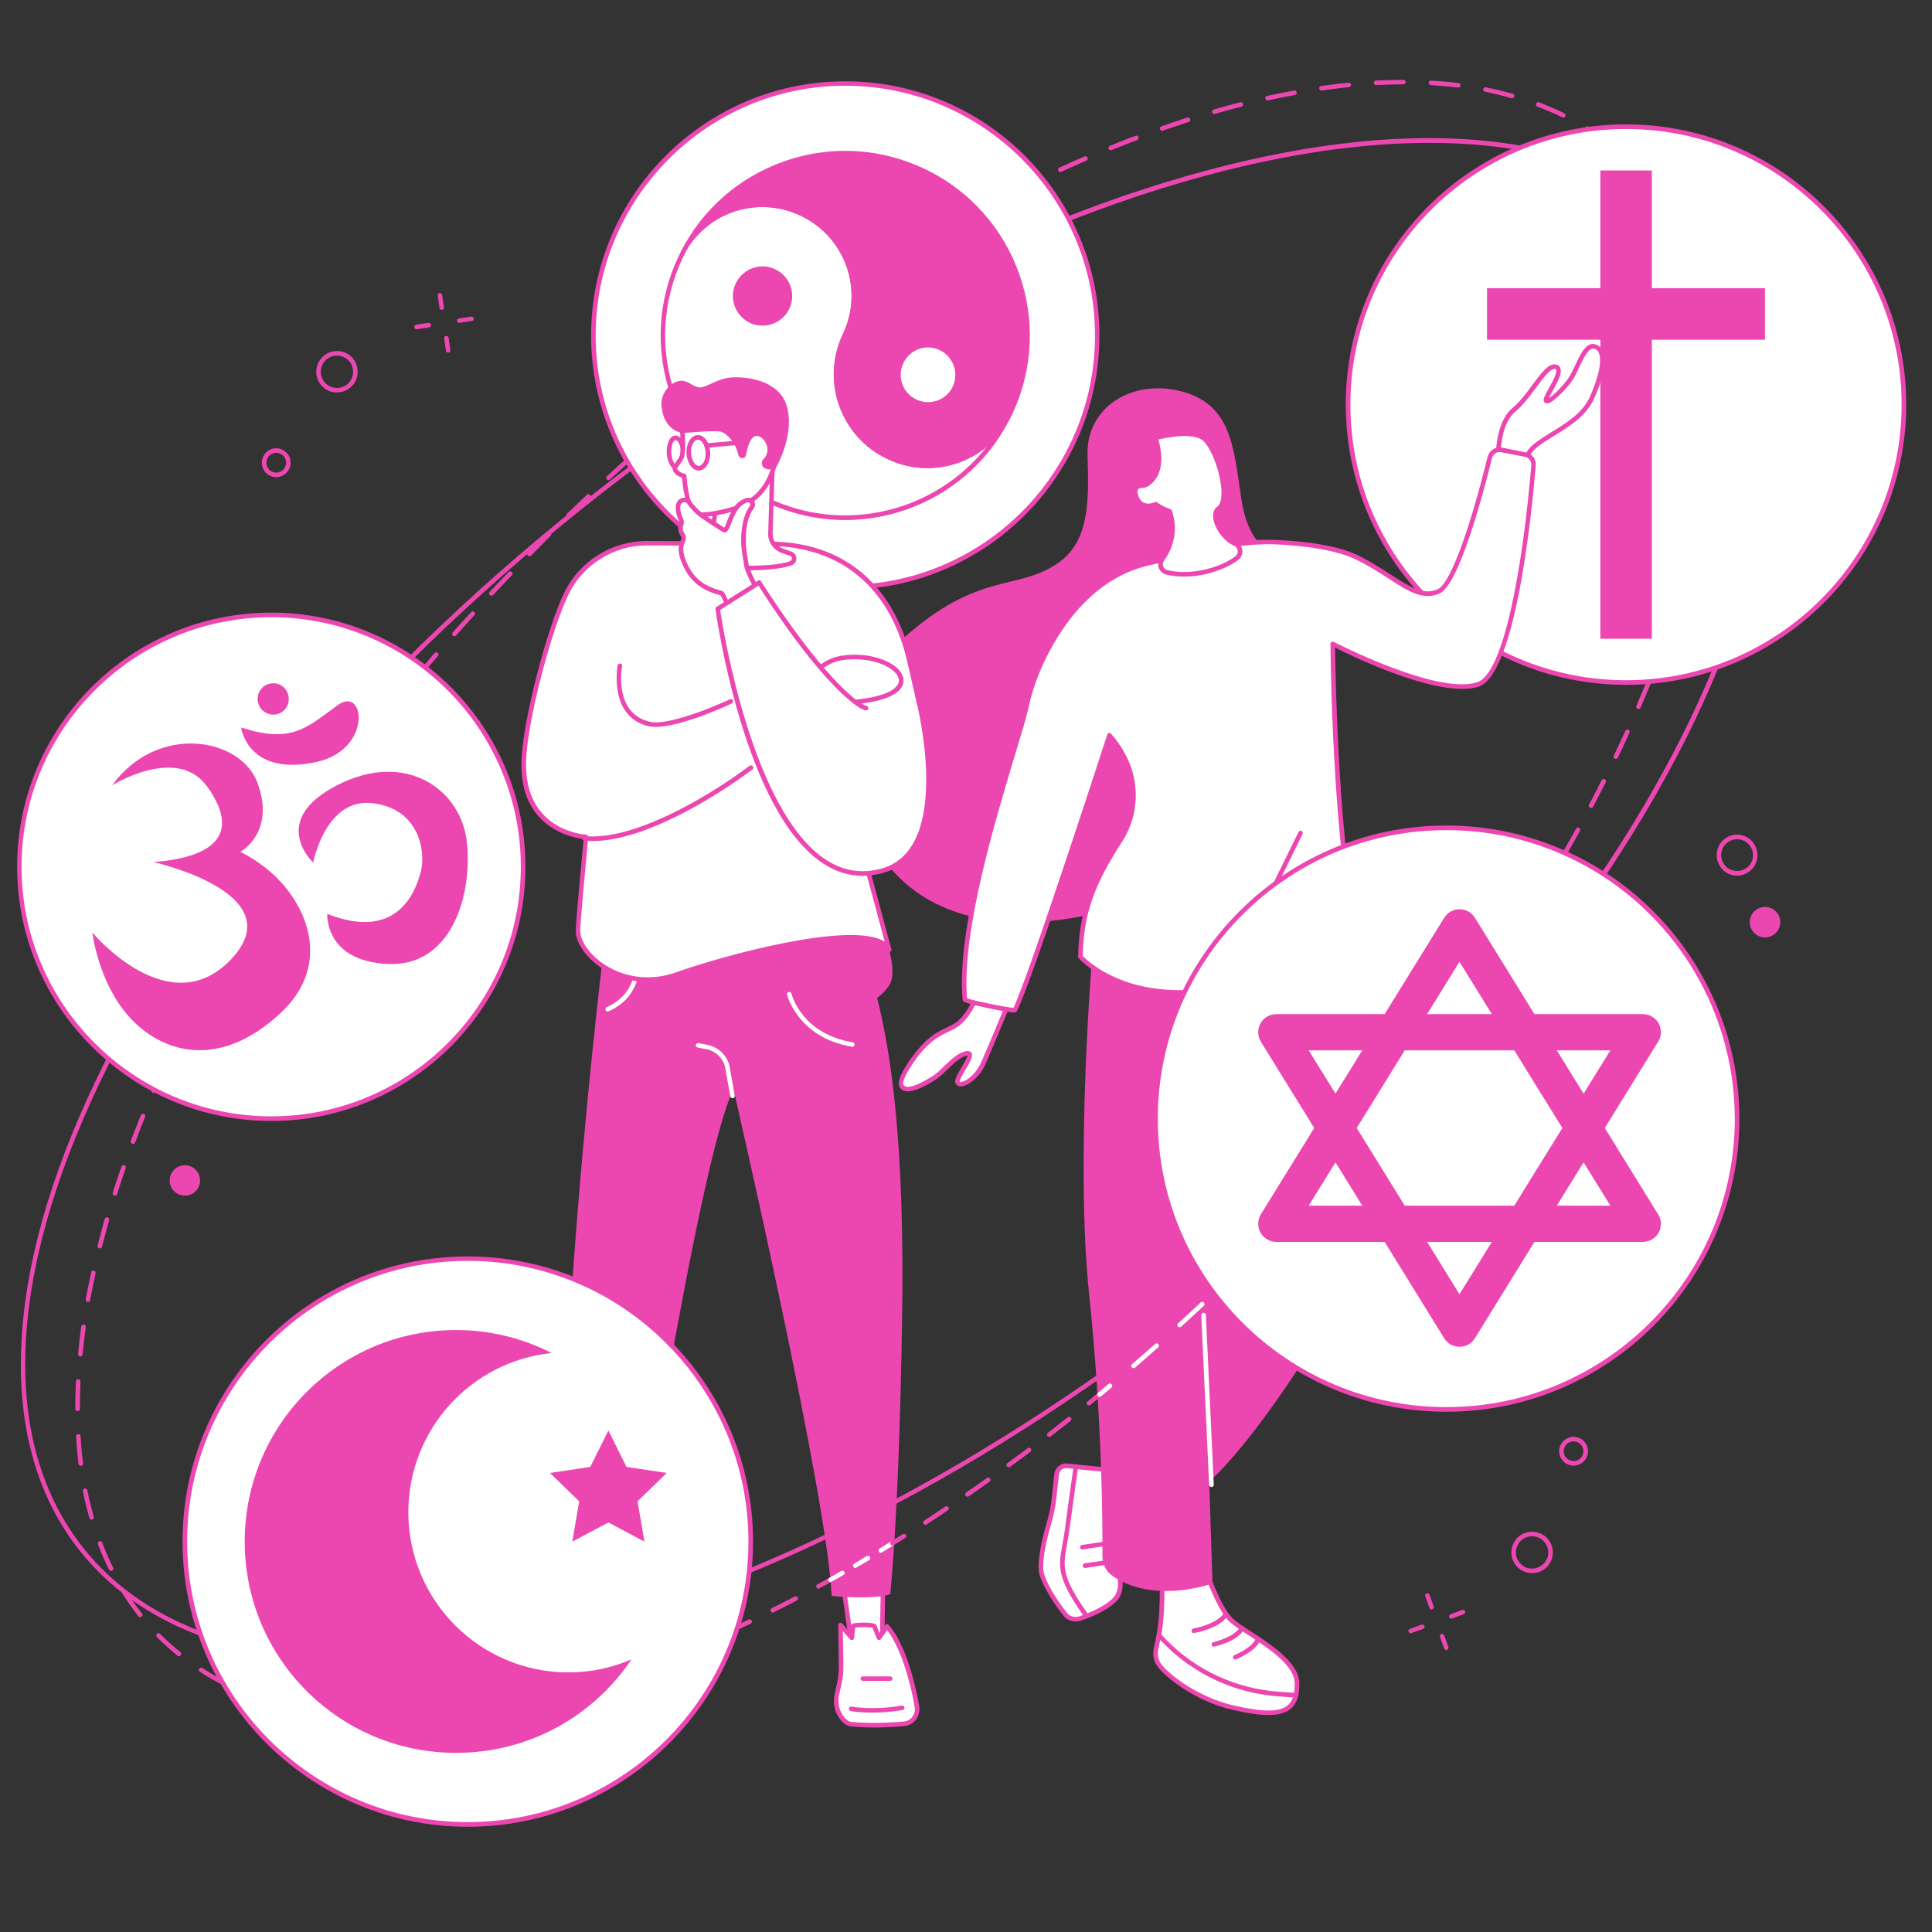 <svg xmlns="http://www.w3.org/2000/svg" xmlns:xlink="http://www.w3.org/1999/xlink" width="50" zoomAndPan="magnify" viewBox="0 0 37.5 37.5" height="50" preserveAspectRatio="xMidYMid meet" version="1.0"><rect x="0" y="0" width="37.5" height="37.5" fill="#333333" stroke="none"/><defs><clipPath id="696bc38379"><path d="M 1 1.551 L 34 1.551 L 34 34 L 1 34 Z M 1 1.551 " clip-rule="nonzero"/></clipPath><clipPath id="a33e1a866a"><path d="M 11 1.551 L 22 1.551 L 22 12 L 11 12 Z M 11 1.551 " clip-rule="nonzero"/></clipPath><clipPath id="86f33c390d"><path d="M 3 24 L 15 24 L 15 35.594 L 3 35.594 Z M 3 24 " clip-rule="nonzero"/></clipPath></defs><path fill="#ec46b1" d="M 13.148 32.137 C 13.133 32.137 13.117 32.125 13.109 32.109 C 13.098 32.086 13.109 32.062 13.133 32.051 C 13.215 32.02 13.297 31.984 13.379 31.949 C 13.402 31.941 13.426 31.953 13.438 31.977 C 13.445 31.996 13.434 32.023 13.414 32.031 C 13.332 32.066 13.25 32.102 13.168 32.133 C 13.16 32.137 13.156 32.137 13.148 32.137 " fill-opacity="1" fill-rule="nonzero"/><g clip-path="url(#696bc38379)"><path fill="#ec46b1" d="M 26.711 1.652 C 26.688 1.652 26.668 1.633 26.664 1.609 C 26.664 1.586 26.684 1.566 26.707 1.562 C 26.887 1.555 27.07 1.551 27.242 1.551 C 27.266 1.551 27.285 1.57 27.285 1.594 C 27.285 1.617 27.266 1.637 27.242 1.637 C 27.07 1.637 26.891 1.645 26.711 1.652 Z M 28.305 1.699 C 28.305 1.699 28.301 1.699 28.301 1.699 C 28.129 1.68 27.953 1.664 27.773 1.652 C 27.746 1.652 27.73 1.629 27.73 1.605 C 27.73 1.582 27.754 1.562 27.777 1.566 C 27.957 1.574 28.137 1.59 28.312 1.613 C 28.336 1.613 28.352 1.637 28.348 1.66 C 28.348 1.684 28.328 1.699 28.305 1.699 Z M 25.648 1.758 C 25.629 1.758 25.609 1.742 25.605 1.719 C 25.602 1.695 25.621 1.672 25.645 1.668 C 25.824 1.645 26 1.621 26.176 1.605 C 26.199 1.602 26.223 1.621 26.223 1.645 C 26.227 1.668 26.207 1.691 26.184 1.691 C 26.012 1.711 25.832 1.73 25.656 1.758 C 25.656 1.758 25.652 1.758 25.648 1.758 Z M 29.352 1.906 C 29.348 1.906 29.344 1.906 29.336 1.906 C 29.172 1.859 29 1.816 28.824 1.781 C 28.801 1.777 28.785 1.754 28.789 1.73 C 28.793 1.707 28.816 1.691 28.84 1.695 C 29.02 1.73 29.191 1.773 29.363 1.82 C 29.387 1.824 29.398 1.852 29.391 1.875 C 29.387 1.895 29.367 1.906 29.352 1.906 Z M 24.602 1.949 C 24.582 1.949 24.562 1.934 24.559 1.914 C 24.555 1.891 24.57 1.867 24.594 1.863 C 24.77 1.824 24.945 1.789 25.117 1.758 C 25.141 1.75 25.164 1.766 25.168 1.793 C 25.172 1.816 25.156 1.84 25.133 1.844 C 24.961 1.875 24.785 1.91 24.613 1.949 C 24.609 1.949 24.605 1.949 24.602 1.949 Z M 23.57 2.215 C 23.551 2.215 23.535 2.199 23.527 2.18 C 23.52 2.156 23.535 2.133 23.559 2.125 C 23.73 2.078 23.902 2.027 24.074 1.984 C 24.098 1.98 24.121 1.992 24.129 2.02 C 24.133 2.043 24.117 2.066 24.094 2.07 C 23.926 2.113 23.754 2.16 23.582 2.211 C 23.578 2.211 23.574 2.215 23.57 2.215 Z M 30.344 2.281 C 30.34 2.281 30.332 2.281 30.324 2.277 C 30.172 2.203 30.008 2.133 29.84 2.07 C 29.816 2.059 29.805 2.035 29.816 2.012 C 29.824 1.988 29.848 1.977 29.871 1.984 C 30.039 2.051 30.207 2.121 30.363 2.199 C 30.387 2.211 30.395 2.234 30.383 2.258 C 30.375 2.273 30.363 2.281 30.344 2.281 Z M 22.555 2.539 C 22.535 2.539 22.52 2.527 22.516 2.508 C 22.504 2.484 22.52 2.461 22.539 2.453 C 22.711 2.395 22.879 2.336 23.047 2.281 C 23.07 2.273 23.094 2.289 23.102 2.312 C 23.109 2.336 23.098 2.359 23.074 2.367 C 22.906 2.422 22.738 2.477 22.57 2.535 C 22.566 2.539 22.559 2.539 22.555 2.539 Z M 31.246 2.848 C 31.234 2.848 31.227 2.844 31.219 2.84 C 31.082 2.73 30.938 2.629 30.785 2.535 C 30.766 2.523 30.762 2.496 30.773 2.473 C 30.785 2.453 30.812 2.445 30.832 2.461 C 30.984 2.555 31.133 2.66 31.273 2.77 C 31.293 2.785 31.297 2.812 31.281 2.832 C 31.273 2.844 31.258 2.848 31.246 2.848 Z M 21.559 2.914 C 21.543 2.914 21.523 2.906 21.52 2.887 C 21.508 2.867 21.52 2.84 21.543 2.832 C 21.707 2.762 21.875 2.695 22.039 2.637 C 22.062 2.625 22.086 2.637 22.098 2.66 C 22.105 2.684 22.094 2.711 22.07 2.719 C 21.906 2.781 21.742 2.844 21.574 2.914 C 21.57 2.914 21.566 2.914 21.559 2.914 Z M 20.582 3.34 C 20.562 3.34 20.547 3.328 20.539 3.312 C 20.531 3.289 20.539 3.266 20.562 3.254 C 20.723 3.18 20.887 3.105 21.051 3.035 C 21.074 3.027 21.098 3.039 21.109 3.059 C 21.117 3.082 21.109 3.109 21.086 3.117 C 20.922 3.188 20.762 3.262 20.598 3.336 C 20.594 3.336 20.586 3.34 20.582 3.34 Z M 32.004 3.594 C 31.992 3.594 31.977 3.59 31.969 3.578 C 31.867 3.449 31.754 3.328 31.641 3.215 L 31.613 3.188 C 31.598 3.172 31.598 3.141 31.613 3.125 C 31.629 3.109 31.66 3.105 31.676 3.125 L 31.703 3.148 C 31.82 3.27 31.934 3.395 32.039 3.523 C 32.055 3.539 32.051 3.57 32.031 3.586 C 32.023 3.59 32.012 3.594 32.004 3.594 Z M 19.621 3.805 C 19.605 3.805 19.59 3.793 19.582 3.777 C 19.57 3.758 19.578 3.73 19.602 3.719 C 19.762 3.637 19.922 3.559 20.078 3.48 C 20.102 3.473 20.129 3.48 20.141 3.504 C 20.148 3.523 20.141 3.551 20.117 3.562 C 19.961 3.637 19.801 3.719 19.641 3.797 C 19.637 3.801 19.629 3.805 19.621 3.805 Z M 18.68 4.305 C 18.664 4.305 18.652 4.297 18.641 4.281 C 18.629 4.258 18.637 4.23 18.66 4.219 C 18.816 4.133 18.973 4.047 19.129 3.965 C 19.148 3.953 19.176 3.961 19.188 3.984 C 19.199 4.004 19.191 4.031 19.172 4.043 C 19.016 4.125 18.859 4.211 18.703 4.297 C 18.695 4.301 18.688 4.305 18.68 4.305 Z M 32.582 4.488 C 32.566 4.488 32.551 4.477 32.543 4.461 C 32.461 4.305 32.371 4.152 32.277 4.004 C 32.266 3.984 32.27 3.957 32.293 3.945 C 32.312 3.93 32.34 3.938 32.352 3.957 C 32.449 4.105 32.539 4.262 32.621 4.422 C 32.633 4.445 32.625 4.469 32.602 4.48 C 32.594 4.484 32.59 4.488 32.582 4.488 Z M 17.758 4.836 C 17.742 4.836 17.73 4.828 17.719 4.816 C 17.707 4.793 17.715 4.766 17.734 4.754 C 17.891 4.664 18.043 4.57 18.195 4.484 C 18.215 4.473 18.242 4.48 18.258 4.5 C 18.27 4.52 18.262 4.547 18.238 4.559 C 18.09 4.648 17.934 4.738 17.781 4.832 C 17.773 4.836 17.766 4.836 17.758 4.836 Z M 16.855 5.402 C 16.84 5.402 16.824 5.395 16.816 5.383 C 16.805 5.359 16.809 5.332 16.832 5.32 C 16.98 5.223 17.129 5.129 17.281 5.035 C 17.301 5.02 17.328 5.027 17.344 5.047 C 17.355 5.07 17.348 5.094 17.328 5.109 C 17.176 5.203 17.027 5.297 16.879 5.395 C 16.871 5.398 16.863 5.402 16.855 5.402 Z M 32.969 5.477 C 32.953 5.477 32.934 5.465 32.93 5.445 C 32.879 5.273 32.82 5.105 32.758 4.945 C 32.75 4.922 32.762 4.895 32.781 4.887 C 32.805 4.879 32.832 4.891 32.84 4.91 C 32.906 5.074 32.961 5.246 33.012 5.418 C 33.02 5.441 33.008 5.469 32.984 5.477 C 32.98 5.477 32.977 5.477 32.969 5.477 Z M 15.969 5.992 C 15.953 5.992 15.941 5.988 15.934 5.973 C 15.918 5.953 15.922 5.926 15.945 5.914 C 16.09 5.812 16.238 5.711 16.383 5.613 C 16.406 5.598 16.434 5.605 16.445 5.625 C 16.461 5.645 16.453 5.672 16.434 5.688 C 16.289 5.785 16.141 5.883 15.992 5.984 C 15.984 5.992 15.977 5.992 15.969 5.992 Z M 33.188 6.52 C 33.164 6.52 33.145 6.504 33.145 6.48 C 33.121 6.305 33.09 6.129 33.055 5.957 C 33.051 5.934 33.066 5.91 33.09 5.906 C 33.113 5.902 33.137 5.914 33.141 5.941 C 33.176 6.113 33.207 6.289 33.23 6.469 C 33.234 6.492 33.219 6.516 33.191 6.52 C 33.191 6.52 33.188 6.52 33.188 6.52 Z M 15.102 6.613 C 15.086 6.613 15.074 6.605 15.066 6.594 C 15.051 6.574 15.055 6.547 15.074 6.531 C 15.219 6.426 15.363 6.32 15.508 6.219 C 15.527 6.203 15.555 6.211 15.57 6.23 C 15.582 6.25 15.578 6.277 15.559 6.289 C 15.414 6.395 15.27 6.5 15.129 6.602 C 15.121 6.609 15.109 6.613 15.102 6.613 Z M 14.25 7.254 C 14.238 7.254 14.227 7.25 14.215 7.238 C 14.199 7.219 14.203 7.191 14.223 7.176 C 14.363 7.066 14.504 6.957 14.648 6.852 C 14.668 6.836 14.695 6.84 14.711 6.859 C 14.723 6.879 14.719 6.906 14.699 6.922 C 14.559 7.027 14.418 7.137 14.277 7.246 C 14.27 7.25 14.262 7.254 14.25 7.254 Z M 33.258 7.582 C 33.234 7.582 33.215 7.562 33.215 7.535 C 33.211 7.359 33.207 7.18 33.195 7.008 C 33.195 6.984 33.211 6.961 33.238 6.961 C 33.262 6.957 33.281 6.977 33.285 7 C 33.297 7.176 33.301 7.355 33.305 7.535 C 33.305 7.562 33.285 7.582 33.258 7.582 Z M 13.418 7.922 C 13.406 7.922 13.395 7.914 13.387 7.906 C 13.371 7.887 13.371 7.859 13.391 7.844 C 13.527 7.73 13.668 7.617 13.805 7.508 C 13.824 7.492 13.852 7.492 13.867 7.512 C 13.883 7.531 13.879 7.559 13.859 7.574 C 13.723 7.684 13.586 7.797 13.449 7.91 C 13.438 7.918 13.43 7.922 13.418 7.922 Z M 12.605 8.609 C 12.594 8.609 12.582 8.605 12.574 8.594 C 12.555 8.574 12.559 8.547 12.578 8.531 C 12.711 8.414 12.848 8.297 12.98 8.184 C 13 8.168 13.027 8.172 13.043 8.191 C 13.059 8.207 13.059 8.234 13.039 8.254 C 12.906 8.367 12.77 8.48 12.637 8.598 C 12.625 8.605 12.617 8.609 12.605 8.609 Z M 33.211 8.645 C 33.211 8.645 33.207 8.645 33.207 8.645 C 33.184 8.641 33.164 8.621 33.168 8.598 C 33.184 8.418 33.195 8.238 33.203 8.066 C 33.203 8.043 33.227 8.023 33.25 8.023 C 33.273 8.027 33.293 8.047 33.293 8.07 C 33.285 8.246 33.273 8.426 33.254 8.605 C 33.254 8.629 33.234 8.645 33.211 8.645 Z M 11.812 9.32 C 11.801 9.32 11.785 9.312 11.777 9.305 C 11.762 9.285 11.762 9.258 11.781 9.242 C 11.91 9.121 12.047 9 12.176 8.883 C 12.195 8.867 12.223 8.871 12.238 8.887 C 12.254 8.906 12.254 8.934 12.234 8.949 C 12.105 9.066 11.973 9.188 11.84 9.309 C 11.832 9.316 11.82 9.32 11.812 9.32 Z M 33.066 9.699 C 33.062 9.699 33.062 9.699 33.059 9.699 C 33.035 9.695 33.02 9.672 33.023 9.648 C 33.055 9.473 33.082 9.297 33.105 9.125 C 33.109 9.098 33.133 9.082 33.156 9.086 C 33.18 9.09 33.195 9.113 33.195 9.137 C 33.168 9.309 33.141 9.484 33.109 9.664 C 33.105 9.684 33.086 9.699 33.066 9.699 Z M 11.035 10.047 C 11.023 10.047 11.012 10.043 11.004 10.035 C 10.984 10.016 10.984 9.988 11.004 9.973 C 11.133 9.848 11.262 9.727 11.391 9.605 C 11.406 9.586 11.438 9.59 11.453 9.605 C 11.469 9.625 11.469 9.652 11.449 9.668 C 11.324 9.789 11.191 9.914 11.066 10.035 C 11.055 10.043 11.047 10.047 11.035 10.047 Z M 32.844 10.742 C 32.84 10.742 32.836 10.742 32.832 10.738 C 32.809 10.734 32.793 10.711 32.801 10.688 C 32.844 10.512 32.883 10.34 32.922 10.168 C 32.926 10.145 32.949 10.129 32.973 10.137 C 32.996 10.141 33.012 10.164 33.008 10.188 C 32.969 10.359 32.93 10.535 32.887 10.707 C 32.879 10.727 32.863 10.742 32.844 10.742 Z M 10.277 10.797 C 10.266 10.797 10.254 10.793 10.246 10.785 C 10.227 10.766 10.227 10.738 10.246 10.723 C 10.309 10.656 10.375 10.594 10.438 10.527 C 10.5 10.465 10.559 10.406 10.621 10.344 C 10.641 10.328 10.668 10.328 10.684 10.344 C 10.703 10.363 10.703 10.391 10.684 10.406 C 10.621 10.469 10.562 10.527 10.5 10.59 C 10.438 10.656 10.371 10.719 10.309 10.785 C 10.301 10.793 10.289 10.797 10.277 10.797 Z M 9.539 11.562 C 9.527 11.562 9.516 11.559 9.508 11.551 C 9.488 11.535 9.488 11.508 9.504 11.488 C 9.629 11.359 9.75 11.23 9.871 11.102 C 9.891 11.086 9.918 11.086 9.934 11.102 C 9.953 11.117 9.953 11.148 9.938 11.164 C 9.816 11.289 9.691 11.422 9.57 11.551 C 9.562 11.559 9.551 11.562 9.539 11.562 Z M 32.551 11.766 C 32.547 11.766 32.543 11.766 32.539 11.766 C 32.516 11.758 32.5 11.73 32.508 11.707 C 32.562 11.539 32.613 11.367 32.66 11.199 C 32.668 11.176 32.691 11.164 32.715 11.168 C 32.738 11.176 32.754 11.199 32.746 11.223 C 32.699 11.391 32.648 11.566 32.594 11.734 C 32.586 11.754 32.57 11.766 32.551 11.766 Z M 8.816 12.352 C 8.809 12.352 8.797 12.348 8.789 12.34 C 8.77 12.324 8.77 12.293 8.785 12.277 C 8.902 12.145 9.023 12.012 9.145 11.883 C 9.16 11.863 9.188 11.863 9.207 11.879 C 9.223 11.895 9.227 11.922 9.207 11.941 C 9.09 12.07 8.969 12.203 8.852 12.336 C 8.844 12.344 8.832 12.352 8.816 12.352 Z M 32.203 12.773 C 32.195 12.773 32.191 12.773 32.188 12.77 C 32.164 12.762 32.152 12.738 32.16 12.715 C 32.223 12.547 32.285 12.379 32.34 12.215 C 32.348 12.191 32.375 12.18 32.398 12.188 C 32.422 12.195 32.434 12.219 32.426 12.242 C 32.367 12.406 32.309 12.578 32.242 12.746 C 32.238 12.762 32.219 12.773 32.203 12.773 Z M 8.121 13.156 C 8.109 13.156 8.098 13.152 8.09 13.145 C 8.074 13.129 8.07 13.102 8.086 13.082 C 8.199 12.949 8.316 12.812 8.434 12.676 C 8.449 12.66 8.477 12.656 8.496 12.672 C 8.516 12.688 8.516 12.719 8.5 12.734 C 8.383 12.867 8.266 13.004 8.152 13.141 C 8.145 13.148 8.133 13.156 8.121 13.156 Z M 31.805 13.762 C 31.797 13.762 31.793 13.762 31.785 13.758 C 31.766 13.75 31.754 13.723 31.762 13.699 C 31.832 13.535 31.902 13.371 31.969 13.207 C 31.977 13.188 32.004 13.176 32.027 13.184 C 32.047 13.195 32.059 13.219 32.051 13.242 C 31.984 13.406 31.914 13.57 31.844 13.734 C 31.84 13.75 31.82 13.762 31.805 13.762 Z M 7.441 13.977 C 7.434 13.977 7.422 13.977 7.414 13.969 C 7.395 13.953 7.391 13.926 7.406 13.906 C 7.52 13.766 7.633 13.629 7.742 13.492 C 7.758 13.473 7.789 13.469 7.805 13.484 C 7.824 13.5 7.828 13.531 7.812 13.547 C 7.699 13.684 7.59 13.824 7.477 13.961 C 7.469 13.973 7.457 13.977 7.441 13.977 Z M 31.363 14.73 C 31.355 14.73 31.352 14.73 31.344 14.727 C 31.32 14.715 31.312 14.691 31.324 14.668 C 31.398 14.508 31.477 14.344 31.547 14.188 C 31.559 14.164 31.586 14.152 31.605 14.164 C 31.629 14.176 31.641 14.199 31.629 14.223 C 31.555 14.383 31.48 14.547 31.402 14.707 C 31.395 14.723 31.379 14.73 31.363 14.73 Z M 6.789 14.82 C 6.777 14.82 6.77 14.816 6.762 14.809 C 6.742 14.797 6.738 14.766 6.754 14.746 C 6.859 14.605 6.969 14.465 7.078 14.324 C 7.094 14.305 7.121 14.301 7.141 14.316 C 7.16 14.332 7.164 14.359 7.148 14.379 C 7.039 14.52 6.93 14.66 6.824 14.801 C 6.816 14.812 6.801 14.82 6.789 14.82 Z M 6.156 15.68 C 6.148 15.68 6.141 15.676 6.133 15.668 C 6.113 15.656 6.105 15.629 6.121 15.609 C 6.223 15.465 6.328 15.32 6.434 15.176 C 6.449 15.156 6.477 15.152 6.496 15.168 C 6.516 15.18 6.52 15.207 6.504 15.227 C 6.402 15.371 6.297 15.516 6.195 15.66 C 6.184 15.672 6.172 15.68 6.156 15.68 Z M 30.883 15.684 C 30.875 15.684 30.867 15.68 30.863 15.68 C 30.84 15.668 30.832 15.641 30.844 15.617 C 30.926 15.461 31.008 15.301 31.086 15.145 C 31.098 15.125 31.125 15.113 31.148 15.125 C 31.168 15.137 31.18 15.164 31.168 15.184 C 31.09 15.34 31.004 15.5 30.922 15.66 C 30.914 15.676 30.898 15.684 30.883 15.684 Z M 5.551 16.555 C 5.543 16.555 5.535 16.551 5.527 16.547 C 5.508 16.535 5.5 16.508 5.516 16.484 C 5.613 16.34 5.715 16.191 5.816 16.043 C 5.828 16.023 5.855 16.02 5.875 16.035 C 5.898 16.047 5.902 16.074 5.887 16.094 C 5.785 16.242 5.688 16.391 5.59 16.535 C 5.582 16.547 5.566 16.555 5.551 16.555 Z M 30.367 16.617 C 30.359 16.617 30.352 16.613 30.344 16.609 C 30.324 16.598 30.316 16.57 30.328 16.551 C 30.418 16.395 30.508 16.238 30.59 16.086 C 30.602 16.062 30.629 16.055 30.652 16.07 C 30.672 16.082 30.68 16.109 30.668 16.129 C 30.582 16.281 30.496 16.438 30.406 16.594 C 30.398 16.609 30.383 16.617 30.367 16.617 Z M 4.973 17.449 C 4.965 17.449 4.957 17.449 4.949 17.445 C 4.93 17.43 4.922 17.402 4.938 17.383 C 5.031 17.234 5.125 17.082 5.223 16.934 C 5.234 16.91 5.262 16.906 5.285 16.918 C 5.305 16.934 5.309 16.961 5.297 16.98 C 5.199 17.129 5.105 17.281 5.012 17.43 C 5.004 17.441 4.988 17.449 4.973 17.449 Z M 29.82 17.531 C 29.812 17.531 29.805 17.527 29.797 17.523 C 29.777 17.512 29.77 17.484 29.781 17.461 C 29.875 17.312 29.969 17.16 30.059 17.008 C 30.074 16.988 30.102 16.98 30.121 16.992 C 30.141 17.004 30.148 17.031 30.137 17.055 C 30.047 17.207 29.953 17.359 29.859 17.508 C 29.852 17.523 29.836 17.531 29.82 17.531 Z M 4.426 18.363 C 4.418 18.363 4.41 18.363 4.402 18.359 C 4.383 18.344 4.375 18.32 4.387 18.297 C 4.477 18.145 4.566 17.992 4.656 17.836 C 4.672 17.816 4.699 17.809 4.719 17.824 C 4.738 17.836 4.746 17.863 4.734 17.883 C 4.641 18.035 4.551 18.191 4.465 18.34 C 4.457 18.355 4.441 18.363 4.426 18.363 Z M 29.242 18.426 C 29.234 18.426 29.227 18.426 29.219 18.418 C 29.199 18.406 29.195 18.379 29.207 18.359 C 29.305 18.211 29.402 18.059 29.5 17.914 C 29.512 17.891 29.539 17.887 29.559 17.898 C 29.582 17.914 29.586 17.941 29.574 17.961 C 29.477 18.109 29.379 18.258 29.281 18.406 C 29.273 18.418 29.258 18.426 29.242 18.426 Z M 3.91 19.297 C 3.902 19.297 3.895 19.293 3.887 19.289 C 3.867 19.277 3.859 19.254 3.871 19.23 C 3.953 19.074 4.039 18.918 4.125 18.762 C 4.137 18.738 4.164 18.73 4.184 18.746 C 4.207 18.758 4.215 18.781 4.203 18.805 C 4.117 18.961 4.031 19.117 3.949 19.273 C 3.941 19.285 3.926 19.297 3.91 19.297 Z M 28.641 19.305 C 28.633 19.305 28.621 19.301 28.613 19.297 C 28.594 19.281 28.59 19.254 28.605 19.234 C 28.707 19.09 28.809 18.941 28.91 18.797 C 28.922 18.777 28.949 18.773 28.969 18.785 C 28.992 18.801 28.996 18.828 28.98 18.848 C 28.883 18.992 28.781 19.141 28.676 19.285 C 28.668 19.297 28.656 19.305 28.641 19.305 Z M 28.012 20.164 C 28.004 20.164 27.992 20.16 27.984 20.156 C 27.965 20.141 27.961 20.113 27.977 20.094 C 28.082 19.953 28.188 19.809 28.293 19.668 C 28.309 19.648 28.336 19.641 28.355 19.656 C 28.375 19.672 28.379 19.699 28.363 19.719 C 28.262 19.859 28.152 20.004 28.047 20.148 C 28.039 20.16 28.023 20.164 28.012 20.164 Z M 3.426 20.246 C 3.418 20.246 3.414 20.246 3.406 20.242 C 3.387 20.23 3.375 20.203 3.387 20.184 C 3.461 20.023 3.543 19.863 3.625 19.703 C 3.633 19.684 3.66 19.672 3.684 19.684 C 3.703 19.695 3.715 19.723 3.703 19.742 C 3.621 19.902 3.543 20.062 3.465 20.223 C 3.457 20.238 3.441 20.246 3.426 20.246 Z M 27.359 21.008 C 27.348 21.008 27.34 21.004 27.332 20.996 C 27.312 20.98 27.309 20.953 27.324 20.934 C 27.434 20.797 27.543 20.656 27.652 20.516 C 27.668 20.496 27.695 20.492 27.715 20.508 C 27.734 20.523 27.738 20.551 27.723 20.57 C 27.613 20.711 27.504 20.852 27.395 20.988 C 27.383 21 27.371 21.008 27.359 21.008 Z M 2.984 21.215 C 2.977 21.215 2.973 21.215 2.965 21.211 C 2.941 21.203 2.934 21.176 2.941 21.152 C 3.012 20.992 3.086 20.828 3.16 20.664 C 3.168 20.645 3.195 20.633 3.219 20.645 C 3.238 20.652 3.25 20.68 3.238 20.703 C 3.164 20.863 3.094 21.027 3.023 21.188 C 3.016 21.203 3 21.215 2.984 21.215 Z M 26.684 21.832 C 26.672 21.832 26.66 21.828 26.652 21.82 C 26.633 21.805 26.633 21.777 26.648 21.758 C 26.762 21.621 26.879 21.484 26.988 21.348 C 27.004 21.328 27.031 21.328 27.051 21.344 C 27.07 21.359 27.074 21.387 27.059 21.406 C 26.945 21.539 26.832 21.68 26.715 21.816 C 26.707 21.824 26.695 21.832 26.684 21.832 Z M 2.582 22.203 C 2.578 22.203 2.57 22.199 2.566 22.199 C 2.543 22.191 2.531 22.164 2.539 22.141 C 2.602 21.977 2.668 21.809 2.734 21.645 C 2.746 21.621 2.77 21.613 2.793 21.621 C 2.816 21.629 2.828 21.656 2.816 21.68 C 2.75 21.844 2.688 22.008 2.625 22.172 C 2.617 22.191 2.602 22.203 2.582 22.203 Z M 25.984 22.637 C 25.973 22.637 25.965 22.633 25.957 22.625 C 25.938 22.609 25.934 22.582 25.953 22.562 C 26.07 22.43 26.188 22.293 26.301 22.16 C 26.32 22.145 26.348 22.141 26.363 22.156 C 26.383 22.172 26.387 22.203 26.371 22.219 C 26.254 22.352 26.137 22.488 26.02 22.621 C 26.008 22.633 25.996 22.637 25.984 22.637 Z M 2.23 23.207 C 2.227 23.207 2.223 23.207 2.219 23.207 C 2.195 23.199 2.18 23.172 2.188 23.148 C 2.242 22.984 2.297 22.812 2.359 22.645 C 2.367 22.621 2.391 22.609 2.414 22.617 C 2.438 22.625 2.449 22.648 2.441 22.672 C 2.383 22.84 2.324 23.012 2.273 23.176 C 2.266 23.195 2.25 23.207 2.23 23.207 Z M 25.266 23.422 C 25.254 23.422 25.246 23.418 25.234 23.41 C 25.219 23.395 25.219 23.367 25.234 23.348 C 25.355 23.219 25.477 23.086 25.594 22.957 C 25.613 22.941 25.641 22.938 25.656 22.953 C 25.676 22.973 25.676 23 25.66 23.016 C 25.543 23.148 25.422 23.277 25.297 23.41 C 25.289 23.418 25.277 23.422 25.266 23.422 Z M 24.527 24.191 C 24.52 24.191 24.508 24.188 24.496 24.18 C 24.48 24.16 24.48 24.133 24.496 24.117 C 24.621 23.992 24.746 23.863 24.867 23.734 C 24.883 23.719 24.914 23.715 24.93 23.734 C 24.949 23.75 24.949 23.777 24.93 23.797 C 24.809 23.926 24.684 24.051 24.559 24.18 C 24.551 24.188 24.539 24.191 24.527 24.191 Z M 1.938 24.23 C 1.934 24.23 1.93 24.23 1.926 24.23 C 1.902 24.223 1.887 24.199 1.895 24.176 C 1.938 24.008 1.984 23.832 2.031 23.66 C 2.039 23.637 2.066 23.625 2.09 23.629 C 2.113 23.637 2.125 23.664 2.117 23.688 C 2.07 23.855 2.023 24.031 1.98 24.199 C 1.973 24.219 1.957 24.23 1.938 24.23 Z M 1.707 25.273 C 1.703 25.273 1.703 25.273 1.699 25.273 C 1.676 25.266 1.66 25.242 1.664 25.219 C 1.695 25.047 1.73 24.871 1.77 24.695 C 1.773 24.672 1.797 24.656 1.82 24.664 C 1.848 24.668 1.859 24.691 1.855 24.715 C 1.816 24.891 1.781 25.066 1.75 25.234 C 1.746 25.258 1.727 25.273 1.707 25.273 Z M 1.559 26.328 C 1.559 26.328 1.555 26.328 1.555 26.328 C 1.531 26.324 1.512 26.301 1.516 26.277 C 1.531 26.105 1.551 25.926 1.578 25.746 C 1.582 25.723 1.605 25.707 1.629 25.711 C 1.652 25.715 1.668 25.734 1.664 25.762 C 1.641 25.938 1.621 26.113 1.602 26.289 C 1.602 26.309 1.582 26.328 1.559 26.328 Z M 1.504 27.391 C 1.48 27.391 1.461 27.371 1.461 27.348 L 1.461 27.336 C 1.461 27.164 1.465 26.988 1.473 26.812 C 1.477 26.785 1.496 26.77 1.52 26.77 C 1.543 26.77 1.562 26.793 1.562 26.816 C 1.555 26.992 1.551 27.164 1.551 27.336 L 1.551 27.348 C 1.551 27.371 1.527 27.391 1.504 27.391 Z M 1.57 28.453 C 1.547 28.453 1.527 28.438 1.523 28.414 C 1.504 28.242 1.488 28.062 1.477 27.883 C 1.477 27.855 1.492 27.836 1.52 27.836 C 1.543 27.832 1.562 27.852 1.566 27.875 C 1.574 28.055 1.59 28.23 1.613 28.402 C 1.617 28.43 1.598 28.449 1.574 28.453 C 1.57 28.453 1.57 28.453 1.57 28.453 Z M 1.777 29.496 C 1.758 29.496 1.738 29.484 1.734 29.465 C 1.688 29.297 1.645 29.121 1.609 28.945 C 1.605 28.918 1.621 28.895 1.645 28.891 C 1.668 28.887 1.691 28.902 1.695 28.926 C 1.73 29.102 1.773 29.273 1.82 29.441 C 1.824 29.465 1.812 29.488 1.789 29.496 C 1.785 29.496 1.781 29.496 1.777 29.496 Z M 2.156 30.492 C 2.141 30.492 2.125 30.48 2.117 30.469 C 2.039 30.309 1.965 30.145 1.902 29.977 C 1.895 29.953 1.906 29.926 1.926 29.918 C 1.949 29.91 1.977 29.922 1.984 29.941 C 2.047 30.109 2.117 30.273 2.195 30.426 C 2.207 30.449 2.199 30.477 2.176 30.488 C 2.168 30.488 2.164 30.492 2.156 30.492 Z M 2.723 31.391 C 2.711 31.391 2.695 31.383 2.688 31.375 C 2.578 31.234 2.473 31.086 2.379 30.934 C 2.363 30.914 2.371 30.887 2.391 30.875 C 2.414 30.859 2.441 30.867 2.453 30.887 C 2.547 31.039 2.648 31.184 2.758 31.32 C 2.773 31.336 2.77 31.367 2.75 31.379 C 2.742 31.387 2.734 31.391 2.723 31.391 Z M 3.473 32.145 C 3.461 32.145 3.453 32.141 3.445 32.137 C 3.312 32.027 3.184 31.914 3.062 31.793 L 3.043 31.777 C 3.027 31.758 3.027 31.73 3.047 31.711 C 3.062 31.695 3.09 31.695 3.109 31.715 L 3.125 31.73 C 3.242 31.848 3.367 31.961 3.5 32.066 C 3.52 32.082 3.52 32.109 3.508 32.129 C 3.496 32.141 3.484 32.145 3.473 32.145 Z M 12.152 32.512 C 12.133 32.512 12.117 32.5 12.109 32.48 C 12.102 32.461 12.113 32.434 12.137 32.426 C 12.301 32.367 12.473 32.309 12.637 32.246 C 12.66 32.238 12.688 32.246 12.695 32.27 C 12.703 32.293 12.691 32.32 12.668 32.328 C 12.5 32.391 12.332 32.453 12.168 32.508 C 12.16 32.512 12.156 32.512 12.152 32.512 Z M 4.367 32.723 C 4.359 32.723 4.352 32.719 4.344 32.715 C 4.184 32.637 4.027 32.547 3.879 32.449 C 3.859 32.438 3.852 32.41 3.867 32.391 C 3.879 32.367 3.906 32.363 3.926 32.375 C 4.074 32.469 4.227 32.559 4.387 32.637 C 4.406 32.648 4.418 32.676 4.406 32.695 C 4.398 32.711 4.383 32.723 4.367 32.723 Z M 11.137 32.832 C 11.117 32.832 11.098 32.82 11.094 32.801 C 11.086 32.777 11.102 32.754 11.125 32.746 C 11.293 32.699 11.465 32.648 11.633 32.594 C 11.656 32.586 11.68 32.598 11.688 32.621 C 11.695 32.645 11.684 32.672 11.66 32.68 C 11.488 32.73 11.316 32.785 11.148 32.832 C 11.145 32.832 11.141 32.832 11.137 32.832 Z M 10.102 33.094 C 10.082 33.094 10.066 33.078 10.059 33.059 C 10.055 33.035 10.07 33.012 10.094 33.008 C 10.266 32.969 10.438 32.93 10.613 32.887 C 10.637 32.879 10.66 32.895 10.664 32.918 C 10.672 32.941 10.656 32.965 10.633 32.973 C 10.457 33.016 10.285 33.055 10.113 33.094 C 10.109 33.094 10.105 33.094 10.102 33.094 Z M 5.355 33.109 C 5.352 33.109 5.348 33.109 5.344 33.105 C 5.172 33.055 5 33 4.836 32.934 C 4.812 32.926 4.801 32.898 4.812 32.879 C 4.82 32.855 4.844 32.844 4.867 32.852 C 5.027 32.914 5.199 32.973 5.367 33.02 C 5.391 33.027 5.406 33.055 5.398 33.078 C 5.395 33.094 5.375 33.109 5.355 33.109 Z M 9.055 33.281 C 9.031 33.281 9.016 33.266 9.012 33.242 C 9.008 33.219 9.023 33.195 9.047 33.191 C 9.219 33.168 9.398 33.141 9.574 33.109 C 9.598 33.105 9.621 33.121 9.625 33.145 C 9.629 33.168 9.613 33.191 9.59 33.195 C 9.41 33.23 9.234 33.258 9.062 33.281 C 9.059 33.281 9.059 33.281 9.055 33.281 Z M 6.398 33.324 C 6.398 33.324 6.395 33.324 6.395 33.324 C 6.215 33.301 6.035 33.27 5.863 33.234 C 5.84 33.23 5.824 33.207 5.832 33.184 C 5.836 33.16 5.859 33.145 5.883 33.148 C 6.051 33.184 6.227 33.211 6.406 33.234 C 6.43 33.238 6.445 33.262 6.441 33.285 C 6.441 33.305 6.422 33.324 6.398 33.324 Z M 7.996 33.383 C 7.973 33.383 7.953 33.363 7.949 33.34 C 7.949 33.316 7.969 33.293 7.992 33.293 C 8.164 33.285 8.344 33.273 8.523 33.254 C 8.547 33.25 8.566 33.27 8.57 33.293 C 8.57 33.32 8.555 33.34 8.531 33.344 C 8.352 33.359 8.172 33.371 7.996 33.383 Z M 7.461 33.391 C 7.281 33.391 7.102 33.387 6.926 33.375 C 6.902 33.371 6.883 33.352 6.887 33.328 C 6.887 33.301 6.91 33.285 6.934 33.285 C 7.105 33.297 7.281 33.301 7.461 33.305 C 7.488 33.305 7.508 33.324 7.508 33.348 C 7.508 33.371 7.484 33.391 7.461 33.391 " fill-opacity="1" fill-rule="nonzero"/></g><path fill="#ec46b1" d="M 23.961 24.758 C 23.949 24.758 23.938 24.754 23.93 24.746 C 23.91 24.727 23.91 24.699 23.93 24.684 C 23.992 24.621 24.055 24.559 24.117 24.496 C 24.137 24.48 24.164 24.48 24.18 24.496 C 24.199 24.516 24.199 24.543 24.18 24.559 C 24.117 24.621 24.055 24.684 23.992 24.746 C 23.98 24.754 23.969 24.758 23.961 24.758 " fill-opacity="1" fill-rule="nonzero"/><path fill="#ec46b1" d="M 27.746 2.773 C 23.223 2.773 17.027 5.301 11.309 9.867 C 7.098 13.23 3.77 17.188 1.941 21.004 C 0.121 24.812 0.008 28.027 1.625 30.055 C 2.746 31.457 4.605 32.176 7.008 32.176 C 8.074 32.176 9.25 32.035 10.52 31.746 C 14.648 30.809 19.242 28.441 23.453 25.074 C 32.141 18.137 36.488 9.082 33.137 4.891 C 31.992 3.457 30.094 2.773 27.746 2.773 Z M 7.027 32.262 C 6.383 32.262 5.77 32.211 5.199 32.105 C 3.613 31.82 2.387 31.148 1.555 30.109 C 0.727 29.07 0.34 27.723 0.414 26.113 C 0.48 24.562 0.969 22.832 1.863 20.965 C 3.695 17.137 7.031 13.168 11.254 9.797 C 15.477 6.426 20.082 4.051 24.227 3.109 C 26.242 2.652 28.039 2.559 29.566 2.836 C 31.152 3.121 32.379 3.793 33.207 4.832 C 34.039 5.875 34.422 7.219 34.352 8.828 C 34.281 10.379 33.793 12.109 32.902 13.977 C 31.066 17.805 27.73 21.773 23.508 25.145 L 23.48 25.109 L 23.508 25.145 C 19.285 28.516 14.68 30.891 10.539 31.832 C 9.277 32.117 8.105 32.262 7.027 32.262 " fill-opacity="1" fill-rule="nonzero"/><path fill="#ffffff" d="M 10.156 16.824 C 10.156 19.523 7.965 21.715 5.266 21.715 C 2.566 21.715 0.375 19.523 0.375 16.824 C 0.375 14.125 2.566 11.934 5.266 11.934 C 7.965 11.934 10.156 14.125 10.156 16.824 " fill-opacity="1" fill-rule="nonzero"/><path fill="#ec46b1" d="M 5.266 11.98 C 2.594 11.98 0.418 14.152 0.418 16.824 C 0.418 19.496 2.594 21.668 5.266 21.668 C 7.938 21.668 10.109 19.496 10.109 16.824 C 10.109 14.152 7.938 11.98 5.266 11.98 Z M 5.266 21.758 C 2.543 21.758 0.332 19.543 0.332 16.824 C 0.332 14.102 2.543 11.891 5.266 11.891 C 7.984 11.891 10.199 14.102 10.199 16.824 C 10.199 19.543 7.984 21.758 5.266 21.758 " fill-opacity="1" fill-rule="nonzero"/><path fill="#ec46b1" d="M 2.176 15.242 C 2.176 15.242 3.441 14.453 4.023 15.27 C 4.605 16.082 4.324 16.625 2.98 16.734 C 2.98 16.734 5.691 17.332 4.492 18.613 C 3.289 19.895 1.793 18.102 1.793 18.102 C 1.793 18.102 1.902 19.043 2.484 19.711 C 3.102 20.418 4.223 20.801 5.445 19.664 C 6.309 18.859 6.059 17.91 5.605 17.305 C 5.215 16.781 4.664 16.535 4.664 16.535 C 4.664 16.535 5.352 16.168 5 15.199 C 4.68 14.324 3.074 14.02 2.176 15.242 " fill-opacity="1" fill-rule="nonzero"/><path fill="#ec46b1" d="M 4.68 14.121 C 4.68 14.121 4.801 15.082 6.145 14.789 C 7.234 14.551 7.09 13.289 6.547 13.691 C 5.93 14.148 5.641 14.43 4.68 14.121 " fill-opacity="1" fill-rule="nonzero"/><path fill="#ec46b1" d="M 5.605 13.566 C 5.605 13.734 5.473 13.871 5.305 13.871 C 5.137 13.871 5 13.734 5 13.566 C 5 13.398 5.137 13.262 5.305 13.262 C 5.473 13.262 5.605 13.398 5.605 13.566 " fill-opacity="1" fill-rule="nonzero"/><path fill="#ec46b1" d="M 6.078 16.742 C 6.078 16.742 6.32 15.477 7.234 15.59 C 8.145 15.699 8.266 16.535 8.168 16.918 C 8.09 17.211 7.773 18.301 6.352 17.738 C 6.352 17.738 6.293 18.656 7.531 18.711 C 8.766 18.766 9.172 17.371 9.062 16.352 C 8.957 15.332 7.883 14.551 6.543 15.242 C 5.203 15.93 6.078 16.742 6.078 16.742 " fill-opacity="1" fill-rule="nonzero"/><path fill="#ffffff" d="M 36.957 7.852 C 36.957 10.832 34.539 13.246 31.562 13.246 C 28.582 13.246 26.168 10.832 26.168 7.852 C 26.168 4.875 28.582 2.457 31.562 2.457 C 34.539 2.457 36.957 4.875 36.957 7.852 " fill-opacity="1" fill-rule="nonzero"/><path fill="#ec46b1" d="M 31.562 2.504 C 28.609 2.504 26.211 4.902 26.211 7.852 C 26.211 10.805 28.609 13.203 31.562 13.203 C 34.512 13.203 36.91 10.805 36.91 7.852 C 36.91 4.902 34.512 2.504 31.562 2.504 Z M 31.562 13.293 C 28.562 13.293 26.121 10.852 26.121 7.852 C 26.121 4.855 28.562 2.414 31.562 2.414 C 34.559 2.414 37 4.855 37 7.852 C 37 10.852 34.559 13.293 31.562 13.293 " fill-opacity="1" fill-rule="nonzero"/><path fill="#ec46b1" d="M 32.062 12.398 L 31.062 12.398 L 31.062 3.309 L 32.062 3.309 L 32.062 12.398 " fill-opacity="1" fill-rule="nonzero"/><path fill="#ec46b1" d="M 34.258 5.594 L 34.258 6.594 L 28.863 6.594 L 28.863 5.594 L 34.258 5.594 " fill-opacity="1" fill-rule="nonzero"/><g clip-path="url(#a33e1a866a)"><path fill="#ffffff" d="M 21.297 6.512 C 21.297 9.211 19.105 11.398 16.406 11.398 C 13.707 11.398 11.516 9.211 11.516 6.512 C 11.516 3.809 13.707 1.621 16.406 1.621 C 19.105 1.621 21.297 3.809 21.297 6.512 " fill-opacity="1" fill-rule="nonzero"/><path fill="#ec46b1" d="M 16.406 1.664 C 13.734 1.664 11.562 3.84 11.562 6.512 C 11.562 9.184 13.734 11.355 16.406 11.355 C 19.078 11.355 21.254 9.184 21.254 6.512 C 21.254 3.84 19.078 1.664 16.406 1.664 Z M 16.406 11.445 C 13.688 11.445 11.473 9.23 11.473 6.512 C 11.473 3.789 13.688 1.578 16.406 1.578 C 19.129 1.578 21.34 3.789 21.34 6.512 C 21.34 9.23 19.129 11.445 16.406 11.445 " fill-opacity="1" fill-rule="nonzero"/></g><path fill="#ec46b1" d="M 15.562 4.148 C 16.445 4.566 16.82 5.625 16.402 6.508 C 15.98 7.391 16.355 8.449 17.238 8.867 C 18.121 9.289 19.18 8.914 19.598 8.031 L 19.602 8.031 C 20.441 6.266 19.691 4.156 17.926 3.316 C 16.246 2.516 14.25 3.16 13.34 4.746 C 13.82 4.039 14.762 3.766 15.562 4.148 " fill-opacity="1" fill-rule="nonzero"/><path fill="#ec46b1" d="M 14.797 3.93 C 15.059 3.93 15.328 3.988 15.582 4.109 C 16.02 4.316 16.352 4.684 16.512 5.141 C 16.676 5.598 16.648 6.09 16.441 6.527 C 16.242 6.941 16.219 7.41 16.371 7.848 C 16.527 8.281 16.84 8.629 17.258 8.828 C 17.676 9.027 18.145 9.051 18.578 8.895 C 19.012 8.742 19.359 8.426 19.559 8.012 C 19.562 8.004 19.566 8 19.57 7.996 C 20.387 6.262 19.645 4.18 17.906 3.355 C 16.441 2.66 14.699 3.082 13.699 4.301 C 14.016 4.059 14.402 3.93 14.797 3.93 Z M 18 9.086 C 17.73 9.086 17.469 9.027 17.219 8.906 C 16.781 8.699 16.453 8.332 16.289 7.875 C 16.125 7.418 16.152 6.926 16.359 6.488 C 16.559 6.07 16.582 5.605 16.43 5.168 C 16.273 4.734 15.961 4.387 15.543 4.188 C 14.77 3.82 13.855 4.066 13.375 4.773 C 13.363 4.793 13.336 4.797 13.316 4.785 C 13.293 4.773 13.289 4.746 13.301 4.727 C 13.746 3.945 14.469 3.367 15.332 3.094 C 16.195 2.82 17.125 2.887 17.945 3.277 C 19.73 4.125 20.492 6.266 19.641 8.051 C 19.641 8.055 19.637 8.059 19.633 8.062 C 19.422 8.492 19.059 8.82 18.609 8.98 C 18.41 9.051 18.203 9.086 18 9.086 " fill-opacity="1" fill-rule="nonzero"/><path fill="#ec46b1" d="M 14.906 9.664 C 16.406 10.379 18.164 9.926 19.152 8.672 C 18.992 8.805 18.809 8.906 18.609 8.98 C 18.152 9.141 17.656 9.117 17.219 8.906 C 16.781 8.699 16.453 8.332 16.289 7.875 C 16.129 7.418 16.152 6.926 16.359 6.488 C 16.559 6.07 16.582 5.602 16.43 5.168 C 16.273 4.734 15.961 4.387 15.543 4.188 C 14.77 3.82 13.855 4.066 13.375 4.773 C 13.332 4.848 13.289 4.93 13.25 5.008 C 12.852 5.852 12.801 6.801 13.113 7.68 C 13.426 8.559 14.062 9.266 14.906 9.664 Z M 16.402 10.094 C 15.887 10.094 15.363 9.98 14.867 9.746 C 14.004 9.336 13.352 8.613 13.031 7.711 C 12.711 6.809 12.762 5.836 13.172 4.973 C 13.211 4.887 13.254 4.805 13.301 4.727 C 13.809 3.98 14.766 3.719 15.582 4.109 C 16.02 4.316 16.352 4.684 16.512 5.141 C 16.676 5.598 16.648 6.09 16.441 6.527 C 16.242 6.941 16.219 7.41 16.371 7.848 C 16.527 8.281 16.84 8.629 17.258 8.828 C 17.676 9.027 18.145 9.051 18.578 8.895 C 19.012 8.742 19.359 8.426 19.559 8.012 C 19.57 7.988 19.598 7.98 19.617 7.988 C 19.629 7.996 19.637 8.004 19.641 8.016 C 19.648 8.027 19.648 8.039 19.641 8.051 C 19.027 9.34 17.742 10.094 16.402 10.094 " fill-opacity="1" fill-rule="nonzero"/><path fill="#ffffff" d="M 17.785 7.754 C 17.52 7.629 17.406 7.312 17.535 7.047 C 17.66 6.781 17.977 6.668 18.242 6.797 C 18.504 6.922 18.617 7.238 18.492 7.504 C 18.367 7.77 18.051 7.879 17.785 7.754 " fill-opacity="1" fill-rule="nonzero"/><path fill="#ec46b1" d="M 14.574 6.227 C 14.309 6.102 14.195 5.785 14.32 5.52 C 14.449 5.254 14.766 5.141 15.027 5.266 C 15.293 5.395 15.406 5.711 15.281 5.977 C 15.152 6.238 14.836 6.352 14.574 6.227 " fill-opacity="1" fill-rule="nonzero"/><path fill="#ec46b1" d="M 14.801 5.258 C 14.746 5.258 14.691 5.27 14.637 5.289 C 14.516 5.332 14.418 5.422 14.363 5.539 C 14.246 5.781 14.348 6.07 14.59 6.188 C 14.836 6.301 15.125 6.199 15.242 5.957 C 15.355 5.715 15.254 5.422 15.012 5.309 C 14.945 5.277 14.871 5.258 14.801 5.258 Z M 14.801 6.32 C 14.719 6.32 14.633 6.305 14.555 6.266 C 14.266 6.129 14.145 5.785 14.281 5.5 C 14.348 5.359 14.465 5.258 14.609 5.203 C 14.754 5.152 14.91 5.16 15.047 5.227 C 15.336 5.363 15.457 5.707 15.32 5.992 C 15.223 6.199 15.016 6.32 14.801 6.32 " fill-opacity="1" fill-rule="nonzero"/><path fill="#ec46b1" d="M 24.707 10.703 C 24.707 10.703 24.238 10.645 24.094 9.68 C 23.945 8.715 23.918 7.867 22.953 7.602 C 21.988 7.34 21.082 7.895 21.109 8.832 C 21.141 9.766 21.137 10.523 20.523 10.938 C 19.734 11.473 18.996 11.082 17.531 12.391 C 15.691 14.035 16.227 19.039 21.547 17.664 L 24.707 10.703 " fill-opacity="1" fill-rule="nonzero"/><path fill="#ffffff" d="M 23.5 9.875 C 23.5 9.875 23.355 10.035 23.051 9.98 L 23.5 9.875 " fill-opacity="1" fill-rule="nonzero"/><path fill="#ec46b1" d="M 23.176 10.035 C 23.137 10.035 23.094 10.031 23.043 10.023 C 23.02 10.02 23.004 9.996 23.008 9.973 C 23.012 9.949 23.035 9.934 23.059 9.938 C 23.332 9.988 23.465 9.852 23.469 9.848 C 23.484 9.828 23.512 9.828 23.531 9.844 C 23.551 9.859 23.551 9.887 23.535 9.906 C 23.527 9.91 23.414 10.035 23.176 10.035 " fill-opacity="1" fill-rule="nonzero"/><path fill="#ffffff" d="M 23.391 30.434 C 23.391 30.434 23.645 31.211 23.898 31.449 C 24.152 31.688 25.16 32.152 25.176 32.66 C 25.191 33.25 24.848 33.359 23.93 33.145 C 23.27 32.992 22.723 32.586 22.527 32.355 C 22.355 32.152 22.453 31.977 22.492 31.738 C 22.547 31.445 22.555 31.145 22.555 30.848 L 22.555 30.359 L 23.391 30.434 " fill-opacity="1" fill-rule="nonzero"/><path fill="#ec46b1" d="M 22.602 30.41 L 22.602 30.848 C 22.602 31.117 22.594 31.434 22.539 31.746 C 22.527 31.797 22.52 31.84 22.508 31.887 C 22.469 32.059 22.438 32.18 22.562 32.328 C 22.746 32.547 23.285 32.949 23.941 33.102 C 24.508 33.234 24.832 33.234 24.992 33.102 C 25.09 33.02 25.137 32.879 25.129 32.66 C 25.121 32.316 24.598 31.977 24.219 31.73 C 24.07 31.633 23.941 31.547 23.867 31.48 C 23.633 31.262 23.406 30.621 23.355 30.477 Z M 24.621 33.289 C 24.441 33.289 24.211 33.254 23.922 33.188 C 23.242 33.031 22.688 32.609 22.496 32.383 C 22.344 32.203 22.379 32.039 22.422 31.867 C 22.43 31.82 22.441 31.777 22.449 31.73 C 22.504 31.426 22.512 31.113 22.512 30.848 L 22.512 30.359 C 22.512 30.348 22.516 30.336 22.527 30.328 C 22.535 30.32 22.547 30.316 22.559 30.316 L 23.395 30.391 C 23.41 30.391 23.426 30.402 23.434 30.418 C 23.434 30.426 23.684 31.188 23.93 31.414 C 23.996 31.48 24.121 31.562 24.266 31.656 C 24.664 31.914 25.207 32.27 25.219 32.656 C 25.227 32.906 25.172 33.07 25.047 33.172 C 24.949 33.25 24.812 33.289 24.621 33.289 " fill-opacity="1" fill-rule="nonzero"/><path fill="#ec46b1" d="M 25.137 32.949 L 24.809 32.926 C 23.965 32.863 23.176 32.5 22.586 31.898 C 22.504 31.82 22.461 31.77 22.461 31.766 C 22.445 31.75 22.445 31.719 22.465 31.703 C 22.484 31.688 22.512 31.691 22.527 31.711 C 22.527 31.711 22.57 31.758 22.648 31.84 C 23.223 32.422 23.992 32.777 24.816 32.836 L 25.141 32.859 C 25.164 32.859 25.184 32.883 25.184 32.906 C 25.18 32.93 25.16 32.949 25.137 32.949 " fill-opacity="1" fill-rule="nonzero"/><path fill="#ec46b1" d="M 23.172 31.699 C 23.148 31.699 23.133 31.684 23.129 31.66 C 23.125 31.637 23.141 31.613 23.164 31.609 C 23.168 31.609 23.586 31.535 23.742 31.332 C 23.758 31.312 23.785 31.312 23.805 31.324 C 23.824 31.34 23.828 31.367 23.812 31.387 C 23.637 31.617 23.195 31.695 23.18 31.695 C 23.176 31.699 23.172 31.699 23.172 31.699 " fill-opacity="1" fill-rule="nonzero"/><path fill="#ec46b1" d="M 23.559 31.961 C 23.539 31.961 23.52 31.945 23.516 31.926 C 23.512 31.902 23.527 31.879 23.551 31.875 C 23.555 31.871 23.949 31.785 24.062 31.59 C 24.078 31.57 24.105 31.562 24.125 31.574 C 24.145 31.59 24.152 31.617 24.141 31.637 C 24.004 31.867 23.586 31.957 23.566 31.961 C 23.566 31.961 23.562 31.961 23.559 31.961 " fill-opacity="1" fill-rule="nonzero"/><path fill="#ec46b1" d="M 23.977 32.211 C 23.957 32.211 23.941 32.199 23.934 32.18 C 23.926 32.156 23.938 32.133 23.961 32.125 C 23.965 32.121 24.285 32 24.379 31.805 C 24.391 31.781 24.418 31.773 24.438 31.785 C 24.461 31.793 24.469 31.82 24.461 31.844 C 24.352 32.07 24.004 32.199 23.992 32.207 C 23.984 32.207 23.98 32.211 23.977 32.211 " fill-opacity="1" fill-rule="nonzero"/><path fill="#ffffff" d="M 21.434 28.523 C 21.402 28.523 20.961 28.477 20.707 28.453 C 20.609 28.441 20.52 28.516 20.508 28.613 L 20.461 29.074 C 20.441 29.238 20.41 29.398 20.363 29.559 C 20.277 29.844 20.156 30.336 20.223 30.562 C 20.297 30.801 20.52 31.137 20.672 31.328 C 20.738 31.418 20.855 31.453 20.961 31.418 C 21.152 31.352 21.453 31.23 21.633 31.055 C 21.902 30.781 21.609 30.258 21.609 30.258 L 21.434 28.523 " fill-opacity="1" fill-rule="nonzero"/><path fill="#ec46b1" d="M 20.691 28.496 C 20.621 28.496 20.562 28.547 20.555 28.617 L 20.504 29.078 C 20.484 29.242 20.453 29.406 20.406 29.57 C 20.324 29.844 20.203 30.332 20.266 30.551 C 20.328 30.762 20.531 31.082 20.707 31.301 C 20.762 31.375 20.859 31.402 20.945 31.375 C 21.117 31.316 21.426 31.195 21.598 31.023 C 21.844 30.773 21.574 30.281 21.57 30.277 C 21.566 30.273 21.566 30.266 21.566 30.262 L 21.395 28.562 C 21.281 28.555 20.969 28.523 20.703 28.496 C 20.699 28.496 20.695 28.496 20.691 28.496 Z M 20.879 31.473 C 20.785 31.473 20.695 31.434 20.637 31.355 C 20.469 31.145 20.254 30.812 20.18 30.574 C 20.113 30.348 20.219 29.891 20.32 29.547 C 20.367 29.387 20.398 29.227 20.414 29.07 L 20.465 28.609 C 20.48 28.484 20.59 28.395 20.711 28.406 C 21.141 28.453 21.41 28.477 21.434 28.477 C 21.457 28.477 21.477 28.496 21.48 28.516 L 21.652 30.242 C 21.691 30.316 21.938 30.809 21.664 31.086 C 21.484 31.262 21.191 31.387 20.977 31.457 C 20.941 31.469 20.91 31.473 20.879 31.473 " fill-opacity="1" fill-rule="nonzero"/><path fill="#ec46b1" d="M 21.082 31.398 C 21.066 31.398 21.055 31.391 21.043 31.379 C 20.504 30.617 20.543 30.406 20.621 29.98 C 20.637 29.891 20.656 29.789 20.672 29.672 C 20.711 29.355 20.832 28.492 20.836 28.484 C 20.836 28.457 20.859 28.441 20.883 28.445 C 20.91 28.449 20.926 28.473 20.922 28.496 C 20.922 28.504 20.801 29.371 20.758 29.684 C 20.742 29.805 20.723 29.906 20.707 29.996 C 20.633 30.41 20.598 30.598 21.117 31.328 C 21.129 31.348 21.125 31.375 21.105 31.391 C 21.098 31.395 21.09 31.398 21.082 31.398 " fill-opacity="1" fill-rule="nonzero"/><path fill="#ec46b1" d="M 21.008 30.074 C 20.984 30.074 20.965 30.059 20.965 30.035 C 20.961 30.012 20.977 29.988 21 29.988 L 21.496 29.914 C 21.523 29.91 21.543 29.926 21.547 29.949 C 21.551 29.977 21.535 29.996 21.512 30 L 21.016 30.074 C 21.012 30.074 21.008 30.074 21.008 30.074 " fill-opacity="1" fill-rule="nonzero"/><path fill="#ec46b1" d="M 21.059 30.434 C 21.035 30.434 21.02 30.418 21.016 30.395 C 21.012 30.371 21.027 30.348 21.051 30.344 L 21.551 30.273 C 21.574 30.27 21.594 30.285 21.598 30.309 C 21.602 30.332 21.586 30.355 21.562 30.359 L 21.066 30.434 C 21.062 30.434 21.059 30.434 21.059 30.434 " fill-opacity="1" fill-rule="nonzero"/><path fill="#ec46b1" d="M 21.598 30.59 C 21.887 30.793 22.504 31.047 23.535 30.738 L 23.148 18.82 L 21.207 18.449 C 21.207 18.449 20.863 22.512 21.141 25.129 C 21.391 27.516 21.402 29.551 21.398 30.199 C 21.395 30.355 21.469 30.504 21.598 30.59 " fill-opacity="1" fill-rule="nonzero"/><path fill="#ec46b1" d="M 21.293 18.145 L 25.941 18.406 L 25.695 24.953 C 25.676 25.547 25.492 26.121 25.164 26.617 C 24.641 27.41 23.801 28.578 23.137 29.035 C 22.09 29.754 21.293 18.145 21.293 18.145 " fill-opacity="1" fill-rule="nonzero"/><path fill="#ffffff" d="M 23.516 28.863 C 23.492 28.863 23.473 28.848 23.469 28.82 L 23.316 25.527 C 23.316 25.504 23.336 25.484 23.359 25.48 C 23.383 25.48 23.406 25.5 23.406 25.523 L 23.559 28.816 C 23.559 28.844 23.543 28.863 23.516 28.863 " fill-opacity="1" fill-rule="nonzero"/><path fill="#ffffff" d="M 29.133 8.883 C 29.102 8.879 29.078 8.852 29.078 8.82 C 29.082 8.66 29.117 8.172 29.391 7.949 C 29.719 7.68 30 7.059 30.199 7.121 C 30.398 7.18 29.961 7.719 30.012 7.781 C 30.059 7.84 30.41 7.5 30.52 7.301 C 30.629 7.102 30.762 6.707 30.922 6.723 C 31.141 6.738 31.191 7.07 30.898 7.719 C 30.625 8.34 29.695 8.504 29.625 8.914 C 29.617 8.949 29.586 8.973 29.551 8.965 L 29.133 8.883 " fill-opacity="1" fill-rule="nonzero"/><path fill="#ec46b1" d="M 30.172 7.16 C 30.086 7.16 29.949 7.344 29.816 7.523 C 29.695 7.684 29.562 7.867 29.418 7.984 C 29.156 8.195 29.129 8.68 29.125 8.82 C 29.125 8.832 29.133 8.84 29.141 8.84 L 29.559 8.922 C 29.566 8.922 29.57 8.922 29.574 8.918 C 29.574 8.918 29.578 8.914 29.582 8.906 C 29.617 8.691 29.852 8.551 30.121 8.383 C 30.402 8.211 30.719 8.016 30.859 7.703 C 31.121 7.109 31.062 6.895 31.023 6.828 C 31 6.789 30.965 6.77 30.918 6.766 C 30.828 6.762 30.719 6.984 30.641 7.152 C 30.613 7.215 30.586 7.273 30.559 7.32 C 30.465 7.488 30.156 7.82 30.035 7.832 C 30.004 7.832 29.984 7.816 29.977 7.809 C 29.938 7.766 29.973 7.699 30.062 7.539 C 30.125 7.426 30.23 7.238 30.203 7.176 C 30.203 7.172 30.199 7.164 30.188 7.164 C 30.184 7.16 30.176 7.16 30.172 7.16 Z M 29.562 9.012 C 29.555 9.012 29.547 9.012 29.539 9.008 L 29.125 8.93 C 29.07 8.918 29.035 8.871 29.035 8.82 C 29.039 8.625 29.082 8.145 29.363 7.914 C 29.496 7.805 29.629 7.629 29.742 7.473 C 29.926 7.227 30.066 7.035 30.211 7.078 C 30.25 7.086 30.273 7.109 30.285 7.145 C 30.324 7.234 30.25 7.383 30.141 7.582 C 30.113 7.629 30.082 7.688 30.062 7.727 C 30.164 7.668 30.391 7.441 30.48 7.277 C 30.508 7.23 30.531 7.176 30.562 7.117 C 30.664 6.895 30.773 6.664 30.926 6.676 C 31 6.684 31.062 6.723 31.098 6.785 C 31.195 6.949 31.141 7.289 30.941 7.738 C 30.789 8.074 30.461 8.277 30.168 8.457 C 29.914 8.613 29.699 8.746 29.668 8.922 C 29.664 8.949 29.648 8.977 29.621 8.992 C 29.605 9.004 29.582 9.012 29.562 9.012 " fill-opacity="1" fill-rule="nonzero"/><path fill="#ffffff" d="M 19.008 19.344 C 18.977 19.34 18.949 19.355 18.938 19.383 C 18.883 19.508 18.73 19.816 18.496 19.934 C 18.328 20.016 18.18 20.07 17.977 20.262 C 17.77 20.457 17.422 20.957 17.496 21.078 C 17.59 21.227 17.879 21.078 18.102 20.941 C 18.324 20.805 18.547 20.477 18.766 20.445 C 18.98 20.41 18.523 20.934 18.59 21.016 C 18.652 21.102 18.887 20.977 19.039 20.73 C 19.098 20.633 19.453 19.77 19.559 19.512 C 19.574 19.473 19.551 19.43 19.512 19.422 L 19.008 19.344 " fill-opacity="1" fill-rule="nonzero"/><path fill="#ec46b1" d="M 18.996 19.387 C 18.988 19.387 18.98 19.391 18.977 19.398 C 18.922 19.531 18.762 19.852 18.516 19.973 C 18.488 19.988 18.461 20 18.438 20.012 C 18.301 20.078 18.172 20.137 18.004 20.293 C 17.766 20.52 17.484 20.977 17.535 21.055 C 17.57 21.117 17.695 21.137 18.078 20.902 C 18.164 20.852 18.254 20.766 18.336 20.684 C 18.473 20.555 18.613 20.422 18.758 20.402 C 18.812 20.391 18.84 20.414 18.855 20.434 C 18.895 20.492 18.84 20.594 18.738 20.766 C 18.695 20.84 18.625 20.957 18.625 20.992 C 18.633 21 18.645 21 18.656 21 C 18.742 20.992 18.895 20.883 19 20.707 C 19.047 20.633 19.297 20.031 19.52 19.492 C 19.52 19.484 19.52 19.48 19.516 19.477 C 19.516 19.473 19.512 19.469 19.504 19.465 L 19 19.387 C 19 19.387 18.996 19.387 18.996 19.387 Z M 17.621 21.184 C 17.551 21.184 17.496 21.16 17.461 21.102 C 17.355 20.934 17.785 20.383 17.945 20.23 C 18.121 20.062 18.262 19.996 18.398 19.934 C 18.426 19.918 18.449 19.906 18.477 19.895 C 18.699 19.785 18.844 19.488 18.898 19.363 C 18.918 19.316 18.965 19.293 19.016 19.301 L 19.516 19.379 C 19.551 19.383 19.578 19.402 19.594 19.434 C 19.609 19.461 19.613 19.496 19.602 19.527 C 19.461 19.863 19.137 20.656 19.078 20.754 C 18.965 20.938 18.789 21.078 18.66 21.086 C 18.602 21.09 18.57 21.066 18.555 21.043 C 18.508 20.988 18.562 20.891 18.66 20.723 C 18.703 20.648 18.773 20.531 18.781 20.488 C 18.777 20.488 18.773 20.488 18.77 20.488 C 18.656 20.508 18.523 20.629 18.398 20.75 C 18.309 20.836 18.219 20.922 18.125 20.98 C 17.957 21.082 17.762 21.184 17.621 21.184 " fill-opacity="1" fill-rule="nonzero"/><path fill="#ffffff" d="M 23.598 10.633 C 24.012 10.539 24.438 10.504 24.859 10.527 C 25.344 10.555 25.957 10.629 26.359 10.828 C 27.113 11.207 27.473 11.664 27.914 11.484 C 28.285 11.332 28.77 9.473 28.918 8.879 C 28.941 8.777 29.043 8.711 29.145 8.734 L 29.609 8.824 C 29.707 8.844 29.773 8.934 29.766 9.031 C 29.699 9.824 29.387 13.055 28.684 13.285 C 27.883 13.547 25.871 12.5 25.871 12.5 C 25.871 12.5 25.887 16.477 26.41 18.57 C 26.41 18.57 25.582 18.566 25.047 18.789 C 22.18 19.977 20.973 18.57 20.973 18.57 C 20.988 17.758 21.168 17.199 21.754 16.293 C 22.074 15.797 22.168 14.996 21.531 14.273 C 21.531 14.273 19.988 19.043 19.699 19.602 C 19.68 19.641 18.73 19.43 18.73 19.406 C 18.574 17.699 19.746 14.508 19.918 13.734 C 19.969 13.5 20.039 13.27 20.133 13.047 C 20.422 12.355 21.066 11.223 22.273 10.934 L 23.598 10.633 " fill-opacity="1" fill-rule="nonzero"/><path fill="#ec46b1" d="M 18.773 19.402 Z M 18.77 19.379 C 18.898 19.422 19.547 19.559 19.672 19.562 C 19.977 18.93 21.477 14.305 21.492 14.258 C 21.496 14.242 21.508 14.23 21.523 14.227 C 21.539 14.227 21.555 14.23 21.566 14.242 C 22.23 15 22.102 15.832 21.793 16.316 C 21.227 17.191 21.035 17.738 21.016 18.555 C 21.074 18.617 21.379 18.91 21.953 19.086 C 22.547 19.266 23.566 19.355 25.027 18.746 C 25.492 18.555 26.156 18.531 26.352 18.527 C 25.848 16.438 25.824 12.539 25.824 12.5 C 25.824 12.484 25.832 12.469 25.848 12.461 C 25.859 12.453 25.875 12.453 25.891 12.461 C 25.91 12.469 27.895 13.496 28.672 13.242 C 29.199 13.07 29.562 10.953 29.723 9.027 C 29.727 8.953 29.676 8.883 29.602 8.867 L 29.137 8.777 C 29.059 8.762 28.98 8.809 28.961 8.887 C 28.777 9.629 28.312 11.371 27.934 11.523 C 27.613 11.656 27.34 11.48 26.965 11.238 C 26.785 11.121 26.586 10.992 26.34 10.871 C 25.938 10.668 25.312 10.598 24.859 10.57 C 24.441 10.547 24.02 10.586 23.605 10.676 L 23.598 10.633 L 23.605 10.676 L 22.285 10.977 C 21.086 11.262 20.445 12.406 20.172 13.062 C 20.086 13.273 20.016 13.492 19.961 13.742 C 19.922 13.926 19.824 14.242 19.703 14.645 C 19.316 15.93 18.664 18.078 18.77 19.379 Z M 19.68 19.652 C 19.629 19.652 19.539 19.641 19.363 19.605 C 18.691 19.473 18.688 19.441 18.684 19.41 C 18.566 18.098 19.227 15.918 19.621 14.617 C 19.738 14.219 19.836 13.902 19.875 13.723 C 19.93 13.469 20 13.242 20.09 13.031 C 20.371 12.355 21.027 11.184 22.266 10.891 L 23.586 10.59 C 24.008 10.496 24.438 10.461 24.863 10.484 C 25.324 10.508 25.965 10.582 26.379 10.789 C 26.629 10.914 26.832 11.047 27.012 11.164 C 27.379 11.398 27.621 11.555 27.898 11.441 C 28.18 11.328 28.586 10.039 28.875 8.867 C 28.906 8.742 29.027 8.664 29.152 8.688 L 29.617 8.781 C 29.738 8.805 29.82 8.914 29.809 9.035 C 29.73 9.984 29.418 13.094 28.699 13.328 C 27.961 13.566 26.273 12.754 25.914 12.57 C 25.922 13.121 25.977 16.648 26.453 18.559 C 26.457 18.574 26.453 18.586 26.445 18.598 C 26.438 18.609 26.422 18.613 26.41 18.613 C 26.41 18.613 26.41 18.613 26.406 18.613 C 26.363 18.613 25.574 18.617 25.062 18.828 C 23.57 19.449 22.531 19.355 21.922 19.168 C 21.258 18.961 20.949 18.613 20.938 18.598 C 20.93 18.59 20.926 18.582 20.926 18.57 C 20.945 17.723 21.137 17.164 21.719 16.27 C 22.004 15.824 22.125 15.066 21.551 14.359 C 21.344 14.996 20.012 19.098 19.738 19.625 C 19.73 19.641 19.727 19.652 19.68 19.652 " fill-opacity="1" fill-rule="nonzero"/><path fill="#ec46b1" d="M 24.109 18.527 C 24.102 18.527 24.094 18.527 24.09 18.523 C 24.066 18.512 24.059 18.484 24.066 18.465 L 25.203 16.152 C 25.215 16.129 25.238 16.121 25.262 16.129 C 25.285 16.141 25.293 16.168 25.281 16.191 L 24.148 18.504 C 24.141 18.52 24.125 18.527 24.109 18.527 " fill-opacity="1" fill-rule="nonzero"/><path fill="#ec46b1" d="M 25.102 17.762 C 25.094 17.762 25.09 17.762 25.082 17.762 C 25.062 17.75 25.051 17.727 25.059 17.703 L 25.371 16.949 C 25.379 16.926 25.406 16.918 25.43 16.926 C 25.449 16.934 25.461 16.961 25.453 16.984 L 25.141 17.738 C 25.133 17.754 25.117 17.762 25.102 17.762 " fill-opacity="1" fill-rule="nonzero"/><path fill="#ffffff" d="M 23.652 9.871 C 23.91 9.695 23.617 8.641 23.328 8.484 C 23.039 8.328 22.43 8.5 22.43 8.5 C 22.656 9.242 22.25 9.426 22.195 9.426 C 22.137 9.426 21.957 9.434 22.07 9.676 C 22.184 9.918 22.438 9.785 22.438 9.785 C 22.488 9.832 22.586 9.883 22.703 9.926 C 22.844 10.344 22.688 10.672 22.555 10.855 C 22.488 10.949 22.535 11.082 22.648 11.109 C 22.828 11.152 23.102 11.18 23.449 11.086 C 23.715 11.016 23.891 10.922 24.008 10.832 C 24.102 10.758 24.086 10.609 23.977 10.559 C 23.684 10.422 23.484 9.988 23.652 9.871 " fill-opacity="1" fill-rule="nonzero"/><path fill="#ec46b1" d="M 22.438 9.742 C 22.449 9.742 22.457 9.746 22.465 9.754 C 22.512 9.793 22.605 9.844 22.719 9.883 C 22.73 9.887 22.738 9.898 22.746 9.91 C 22.887 10.336 22.742 10.676 22.594 10.883 C 22.57 10.914 22.562 10.957 22.578 10.996 C 22.59 11.031 22.621 11.059 22.66 11.066 C 22.824 11.105 23.094 11.133 23.438 11.043 C 23.66 10.984 23.84 10.902 23.98 10.797 C 24.012 10.773 24.031 10.73 24.023 10.691 C 24.02 10.648 23.996 10.613 23.961 10.598 C 23.727 10.492 23.562 10.227 23.547 10.043 C 23.539 9.949 23.57 9.875 23.629 9.832 C 23.688 9.793 23.715 9.676 23.707 9.508 C 23.684 9.121 23.48 8.617 23.309 8.523 C 23.078 8.402 22.629 8.496 22.484 8.531 C 22.602 8.945 22.516 9.184 22.422 9.312 C 22.344 9.418 22.238 9.469 22.191 9.469 C 22.141 9.469 22.102 9.48 22.086 9.504 C 22.07 9.535 22.078 9.586 22.109 9.656 C 22.137 9.715 22.172 9.75 22.223 9.766 C 22.312 9.797 22.418 9.746 22.418 9.746 C 22.422 9.742 22.43 9.742 22.438 9.742 Z M 22.988 11.191 C 22.848 11.191 22.727 11.176 22.637 11.152 C 22.57 11.137 22.52 11.09 22.492 11.027 C 22.469 10.961 22.48 10.887 22.52 10.832 C 22.652 10.645 22.789 10.34 22.668 9.961 C 22.57 9.922 22.484 9.879 22.43 9.836 C 22.383 9.855 22.289 9.883 22.191 9.852 C 22.121 9.824 22.066 9.773 22.031 9.695 C 21.98 9.594 21.977 9.516 22.012 9.457 C 22.035 9.422 22.082 9.379 22.191 9.379 C 22.207 9.379 22.293 9.348 22.363 9.242 C 22.441 9.129 22.508 8.906 22.387 8.512 C 22.383 8.5 22.387 8.488 22.391 8.477 C 22.398 8.465 22.406 8.457 22.418 8.457 C 22.445 8.449 23.047 8.281 23.348 8.445 C 23.57 8.562 23.773 9.121 23.793 9.504 C 23.805 9.707 23.766 9.848 23.68 9.906 C 23.637 9.934 23.633 9.992 23.637 10.035 C 23.652 10.195 23.797 10.426 23.996 10.516 C 24.062 10.547 24.105 10.609 24.113 10.68 C 24.121 10.754 24.09 10.824 24.035 10.867 C 23.887 10.98 23.691 11.066 23.461 11.129 C 23.285 11.176 23.125 11.191 22.988 11.191 " fill-opacity="1" fill-rule="nonzero"/><path fill="#ffffff" d="M 16.305 30.316 L 16.535 31.926 L 17.121 31.93 L 17.148 30.344 L 16.305 30.316 " fill-opacity="1" fill-rule="nonzero"/><path fill="#ec46b1" d="M 16.57 31.883 L 17.078 31.883 L 17.102 30.387 L 16.355 30.363 Z M 17.121 31.973 L 16.535 31.969 C 16.512 31.969 16.492 31.953 16.488 31.934 L 16.262 30.324 C 16.258 30.309 16.262 30.297 16.27 30.285 C 16.281 30.277 16.293 30.27 16.305 30.273 L 17.148 30.301 C 17.176 30.301 17.191 30.32 17.191 30.344 L 17.164 31.93 C 17.164 31.953 17.145 31.973 17.121 31.973 " fill-opacity="1" fill-rule="nonzero"/><path fill="#ffffff" d="M 16.516 33.465 C 16.746 33.488 17.086 33.5 17.547 33.461 C 17.711 33.445 17.824 33.293 17.797 33.133 C 17.727 32.695 17.527 31.922 17.215 31.57 L 17.062 31.789 L 16.969 31.562 C 16.953 31.539 16.566 31.52 16.559 31.566 L 16.535 31.789 L 16.312 31.543 L 16.324 32.355 C 16.328 32.445 16.316 32.535 16.301 32.621 L 16.242 32.902 C 16.207 33.07 16.25 33.25 16.367 33.375 C 16.414 33.426 16.465 33.461 16.516 33.465 " fill-opacity="1" fill-rule="nonzero"/><path fill="#ec46b1" d="M 16.359 31.66 L 16.371 32.355 C 16.371 32.445 16.363 32.539 16.344 32.633 L 16.285 32.91 C 16.254 33.07 16.297 33.234 16.402 33.348 C 16.441 33.391 16.484 33.418 16.52 33.422 C 16.715 33.441 17.051 33.457 17.543 33.414 C 17.605 33.41 17.668 33.379 17.707 33.324 C 17.746 33.273 17.766 33.203 17.754 33.137 C 17.691 32.746 17.508 32.012 17.219 31.641 L 17.098 31.816 C 17.086 31.828 17.074 31.836 17.055 31.832 C 17.039 31.832 17.027 31.82 17.02 31.805 L 16.934 31.594 C 16.871 31.582 16.66 31.578 16.598 31.594 L 16.578 31.793 C 16.574 31.812 16.562 31.828 16.547 31.832 C 16.531 31.836 16.512 31.832 16.5 31.82 Z M 16.961 33.531 C 16.766 33.531 16.617 33.52 16.508 33.508 C 16.453 33.504 16.395 33.469 16.336 33.406 C 16.211 33.273 16.16 33.082 16.199 32.895 L 16.258 32.613 C 16.273 32.527 16.281 32.441 16.281 32.355 L 16.27 31.543 C 16.27 31.523 16.281 31.508 16.297 31.5 C 16.312 31.496 16.332 31.5 16.348 31.512 L 16.5 31.688 L 16.512 31.562 C 16.52 31.516 16.574 31.508 16.594 31.504 C 16.637 31.496 16.969 31.477 17.008 31.539 C 17.008 31.543 17.008 31.543 17.012 31.547 L 17.07 31.699 L 17.18 31.543 C 17.188 31.531 17.199 31.527 17.215 31.523 C 17.227 31.523 17.238 31.531 17.25 31.539 C 17.648 31.992 17.824 33.008 17.844 33.125 C 17.855 33.215 17.832 33.309 17.777 33.379 C 17.723 33.453 17.641 33.496 17.551 33.504 C 17.32 33.523 17.125 33.531 16.961 33.531 " fill-opacity="1" fill-rule="nonzero"/><path fill="#ec46b1" d="M 16.934 33.242 C 16.68 33.242 16.52 33.215 16.512 33.211 C 16.488 33.207 16.473 33.184 16.477 33.16 C 16.48 33.137 16.504 33.121 16.527 33.125 C 16.531 33.125 16.938 33.203 17.504 33.105 C 17.527 33.102 17.551 33.117 17.555 33.141 C 17.559 33.164 17.543 33.188 17.52 33.191 C 17.293 33.23 17.094 33.242 16.934 33.242 " fill-opacity="1" fill-rule="nonzero"/><path fill="#ec46b1" d="M 17.277 32.625 L 16.746 32.625 C 16.723 32.625 16.703 32.605 16.703 32.582 C 16.703 32.559 16.723 32.539 16.746 32.539 L 17.277 32.539 C 17.301 32.539 17.324 32.559 17.324 32.582 C 17.324 32.605 17.301 32.625 17.277 32.625 " fill-opacity="1" fill-rule="nonzero"/><path fill="#ffffff" d="M 12.094 30.461 L 11.887 32.336 L 11.098 32.5 L 11.145 30.301 L 12.094 30.461 " fill-opacity="1" fill-rule="nonzero"/><path fill="#ec46b1" d="M 11.188 30.352 L 11.141 32.445 L 11.844 32.301 L 12.043 30.496 Z M 11.098 32.547 C 11.086 32.547 11.078 32.543 11.07 32.535 C 11.059 32.527 11.051 32.516 11.051 32.5 L 11.102 30.301 C 11.102 30.289 11.105 30.277 11.117 30.266 C 11.125 30.258 11.141 30.254 11.152 30.258 L 12.102 30.418 C 12.125 30.418 12.141 30.441 12.137 30.465 L 11.93 32.34 C 11.93 32.359 11.914 32.375 11.895 32.379 L 11.105 32.547 C 11.102 32.547 11.102 32.547 11.098 32.547 " fill-opacity="1" fill-rule="nonzero"/><path fill="#ffffff" d="M 12.219 33.23 C 12.238 32.902 12.238 32.297 12.039 32.004 L 11.406 32.23 L 11.406 32.094 C 11.406 32.051 11.375 32.016 11.336 32.012 L 10.984 31.992 C 10.852 31.984 10.723 32.012 10.602 32.07 C 10.246 32.246 9.168 32.691 9.02 33.195 C 8.977 33.344 9.094 33.492 9.246 33.496 C 9.602 33.504 10.453 33.516 11.984 33.465 C 12.109 33.461 12.215 33.359 12.219 33.23 " fill-opacity="1" fill-rule="nonzero"/><path fill="#ec46b1" d="M 10.941 32.035 C 10.832 32.035 10.723 32.062 10.621 32.113 C 10.578 32.133 10.523 32.156 10.465 32.188 C 10.051 32.379 9.188 32.785 9.062 33.207 C 9.047 33.262 9.059 33.32 9.09 33.367 C 9.129 33.418 9.188 33.449 9.246 33.449 C 9.621 33.461 10.469 33.473 11.98 33.418 C 12.086 33.418 12.172 33.336 12.176 33.23 C 12.191 32.914 12.191 32.348 12.02 32.059 L 11.422 32.27 C 11.406 32.277 11.391 32.273 11.379 32.266 C 11.367 32.258 11.363 32.246 11.363 32.23 L 11.363 32.094 C 11.363 32.074 11.348 32.059 11.332 32.059 L 10.98 32.039 C 10.969 32.035 10.953 32.035 10.941 32.035 Z M 9.953 33.547 C 9.629 33.547 9.398 33.543 9.246 33.539 C 9.156 33.535 9.07 33.492 9.02 33.418 C 8.969 33.352 8.953 33.262 8.977 33.184 C 9.113 32.723 9.969 32.32 10.426 32.105 C 10.488 32.078 10.539 32.055 10.582 32.031 C 10.707 31.969 10.848 31.941 10.984 31.949 L 11.34 31.969 C 11.402 31.973 11.449 32.027 11.449 32.094 L 11.449 32.168 L 12.023 31.965 C 12.043 31.957 12.062 31.965 12.074 31.98 C 12.281 32.281 12.281 32.895 12.266 33.234 C 12.258 33.387 12.137 33.504 11.984 33.508 C 11.086 33.539 10.422 33.547 9.953 33.547 " fill-opacity="1" fill-rule="nonzero"/><path fill="#ec46b1" d="M 10.199 33.234 C 9.727 33.234 9.434 33.215 9.426 33.215 C 9.402 33.211 9.383 33.191 9.387 33.168 C 9.387 33.141 9.406 33.125 9.434 33.125 C 9.445 33.125 10.555 33.207 11.902 33.051 C 11.926 33.047 11.949 33.066 11.949 33.09 C 11.953 33.113 11.938 33.137 11.91 33.141 C 11.25 33.215 10.645 33.234 10.199 33.234 " fill-opacity="1" fill-rule="nonzero"/><path fill="#ec46b1" d="M 10.395 32.699 C 10.379 32.699 10.367 32.691 10.355 32.68 C 10.344 32.66 10.348 32.633 10.367 32.617 L 10.977 32.18 C 10.996 32.168 11.023 32.172 11.039 32.191 C 11.051 32.211 11.047 32.238 11.027 32.254 L 10.418 32.691 C 10.41 32.695 10.402 32.699 10.395 32.699 " fill-opacity="1" fill-rule="nonzero"/><path fill="#ec46b1" d="M 11.848 17.348 C 11.848 17.348 10.715 26.047 10.957 31.227 L 11.309 31.262 C 11.5 31.281 11.691 31.285 11.879 31.277 L 12.215 31.258 C 12.215 31.258 13.566 22.453 14.238 21.145 C 14.238 21.145 16.07 29.082 16.141 30.977 C 16.141 30.977 16.957 31.059 17.281 30.941 C 17.453 29.113 17.504 26.281 17.516 25.094 C 17.539 21.691 17.215 20.145 17.035 19.41 C 16.871 18.738 16.695 18.191 16.566 17.82 L 16.141 16.598 L 11.848 17.348 " fill-opacity="1" fill-rule="nonzero"/><path fill="#ffffff" d="M 14.219 21.316 C 14.199 21.316 14.18 21.301 14.176 21.281 L 14.07 20.695 C 14.023 20.531 13.891 20.402 13.719 20.367 L 13.539 20.332 C 13.516 20.328 13.5 20.305 13.508 20.281 C 13.512 20.254 13.535 20.242 13.559 20.246 L 13.734 20.281 C 13.941 20.324 14.102 20.477 14.156 20.676 L 14.262 21.266 C 14.266 21.289 14.25 21.312 14.227 21.316 C 14.223 21.316 14.223 21.316 14.219 21.316 " fill-opacity="1" fill-rule="nonzero"/><path fill="#ffffff" d="M 16.539 20.32 C 16.539 20.32 16.535 20.32 16.535 20.316 C 15.492 20.145 15.277 19.316 15.277 19.309 C 15.27 19.285 15.285 19.262 15.309 19.254 C 15.332 19.25 15.355 19.262 15.363 19.285 C 15.371 19.32 15.566 20.066 16.547 20.23 C 16.57 20.234 16.59 20.258 16.586 20.281 C 16.582 20.305 16.562 20.32 16.539 20.32 " fill-opacity="1" fill-rule="nonzero"/><path fill="#ffffff" d="M 11.797 19.633 C 11.777 19.633 11.762 19.621 11.754 19.605 C 11.746 19.582 11.754 19.555 11.777 19.547 C 12.332 19.305 12.32 18.789 12.32 18.781 C 12.316 18.758 12.336 18.738 12.363 18.738 C 12.387 18.734 12.406 18.754 12.406 18.781 C 12.406 18.785 12.422 19.363 11.812 19.629 C 11.809 19.629 11.801 19.633 11.797 19.633 " fill-opacity="1" fill-rule="nonzero"/><path fill="#ec46b1" d="M 17.156 18.078 C 17.262 18.43 17.422 18.918 17.242 19.152 C 16.918 19.574 16.648 19.508 16.25 19.359 C 15.445 19.07 14.168 18.609 13.797 18.863 L 13.777 18.078 L 17.156 18.078 " fill-opacity="1" fill-rule="nonzero"/><path fill="#ffffff" d="M 12.562 10.543 C 11.898 10.539 11.289 10.918 10.996 11.512 C 10.66 12.199 10.184 14.004 10.164 14.789 C 10.133 16.164 11.34 16.242 11.375 16.246 C 11.371 16.285 11.23 17.781 11.219 18.047 C 11.199 18.531 12.098 19.289 13.133 18.914 C 14.16 18.543 16.973 17.805 17.258 18.434 L 16.082 14.059 L 17.051 14.105 L 17.84 13.648 L 17.637 12.766 C 17.258 11.254 16.246 10.562 14.938 10.555 L 12.562 10.543 " fill-opacity="1" fill-rule="nonzero"/><path fill="#ec46b1" d="M 12.555 10.586 C 11.914 10.586 11.32 10.957 11.039 11.531 C 10.711 12.195 10.23 13.992 10.211 14.789 C 10.18 16.117 11.328 16.199 11.375 16.199 C 11.387 16.199 11.398 16.207 11.406 16.215 C 11.418 16.223 11.422 16.238 11.418 16.25 C 11.402 16.41 11.273 17.793 11.262 18.047 C 11.254 18.242 11.414 18.488 11.668 18.676 C 12.082 18.98 12.621 19.051 13.117 18.875 C 14.004 18.555 16.523 17.863 17.172 18.277 L 16.039 14.07 C 16.035 14.059 16.039 14.043 16.047 14.031 C 16.055 14.02 16.066 14.016 16.082 14.016 L 17.039 14.059 L 17.789 13.625 L 17.594 12.773 C 17.246 11.379 16.301 10.605 14.934 10.598 L 12.562 10.586 C 12.559 10.586 12.559 10.586 12.555 10.586 Z M 12.574 19.059 C 12.23 19.059 11.895 18.953 11.617 18.746 C 11.336 18.539 11.164 18.27 11.176 18.043 C 11.184 17.805 11.301 16.562 11.328 16.285 C 11.09 16.258 10.09 16.062 10.121 14.789 C 10.141 13.98 10.629 12.164 10.957 11.492 C 11.254 10.887 11.879 10.5 12.555 10.5 C 12.559 10.5 12.559 10.5 12.562 10.5 L 14.938 10.512 C 16.344 10.516 17.32 11.312 17.68 12.754 L 17.883 13.637 C 17.887 13.656 17.875 13.68 17.859 13.688 L 17.07 14.145 C 17.066 14.148 17.059 14.148 17.051 14.148 L 16.141 14.105 L 17.301 18.422 C 17.309 18.445 17.297 18.469 17.273 18.477 C 17.254 18.484 17.227 18.473 17.219 18.453 C 16.973 17.91 14.438 18.492 13.148 18.957 C 12.961 19.023 12.766 19.059 12.574 19.059 " fill-opacity="1" fill-rule="nonzero"/><path fill="#ffffff" d="M 15.668 13.918 C 15.848 13.883 15.797 13.676 16.434 13.637 C 18.27 13.527 17.379 12.598 16.328 12.773 C 15.98 12.832 15.844 13.059 15.711 13.113 C 14.613 13.594 15.305 13.984 15.668 13.918 " fill-opacity="1" fill-rule="nonzero"/><path fill="#ec46b1" d="M 16.598 12.797 C 16.512 12.797 16.426 12.801 16.336 12.816 C 16.109 12.855 15.98 12.965 15.875 13.051 C 15.824 13.098 15.777 13.133 15.73 13.156 C 15.328 13.332 15.121 13.52 15.168 13.672 C 15.215 13.816 15.48 13.906 15.66 13.875 C 15.707 13.867 15.734 13.844 15.773 13.809 C 15.863 13.727 15.988 13.617 16.43 13.594 C 17.227 13.547 17.398 13.352 17.434 13.27 C 17.461 13.211 17.449 13.148 17.398 13.082 C 17.277 12.926 16.965 12.797 16.598 12.797 Z M 15.668 13.918 Z M 15.578 13.969 C 15.375 13.969 15.137 13.863 15.082 13.695 C 15.039 13.555 15.109 13.328 15.695 13.074 C 15.73 13.059 15.77 13.023 15.82 12.984 C 15.926 12.895 16.074 12.773 16.32 12.73 C 16.832 12.645 17.305 12.816 17.469 13.027 C 17.539 13.121 17.555 13.219 17.516 13.309 C 17.422 13.516 17.047 13.645 16.438 13.68 C 16.023 13.707 15.914 13.805 15.832 13.875 C 15.789 13.914 15.746 13.949 15.676 13.961 C 15.645 13.969 15.613 13.969 15.578 13.969 " fill-opacity="1" fill-rule="nonzero"/><path fill="#ffffff" d="M 13.355 10.801 C 13.297 10.75 13.328 10.648 13.41 10.641 L 13.531 10.625 C 13.668 10.609 13.777 10.52 13.82 10.395 L 14.027 8.883 L 14.445 9.031 L 15.004 8.758 L 14.953 10.375 C 14.957 10.516 15.047 10.641 15.184 10.688 L 15.348 10.746 C 15.434 10.777 15.438 10.895 15.355 10.93 C 15.023 11.074 13.68 11.074 13.355 10.801 " fill-opacity="1" fill-rule="nonzero"/><path fill="#ec46b1" d="M 13.387 10.766 C 13.695 11.031 15.031 11.023 15.336 10.891 C 15.359 10.879 15.371 10.859 15.371 10.84 C 15.367 10.828 15.367 10.801 15.332 10.789 L 15.168 10.73 C 15.016 10.676 14.914 10.535 14.91 10.375 L 14.957 8.832 L 14.465 9.074 C 14.457 9.078 14.441 9.078 14.43 9.074 L 14.062 8.941 L 13.863 10.402 C 13.863 10.406 13.863 10.406 13.863 10.41 C 13.812 10.551 13.688 10.648 13.539 10.668 L 13.414 10.684 C 13.383 10.688 13.375 10.711 13.371 10.719 C 13.367 10.727 13.363 10.75 13.387 10.766 Z M 14.535 11.07 C 14.055 11.07 13.523 11.004 13.328 10.836 C 13.285 10.801 13.27 10.746 13.285 10.691 C 13.305 10.641 13.348 10.602 13.402 10.594 L 13.527 10.578 C 13.645 10.566 13.738 10.492 13.777 10.387 L 13.98 8.879 C 13.984 8.863 13.992 8.852 14.004 8.844 C 14.016 8.84 14.027 8.836 14.043 8.84 L 14.445 8.984 L 14.984 8.719 C 14.996 8.711 15.012 8.711 15.027 8.723 C 15.039 8.73 15.047 8.742 15.047 8.758 L 14.996 10.375 C 15 10.496 15.078 10.605 15.199 10.648 L 15.363 10.707 C 15.418 10.727 15.457 10.777 15.457 10.836 C 15.461 10.895 15.426 10.945 15.371 10.969 C 15.227 11.031 14.895 11.07 14.535 11.07 " fill-opacity="1" fill-rule="nonzero"/><path fill="#ffffff" d="M 13.84 7.68 C 13.125 7.945 13.246 8.406 13.246 8.406 C 13.258 8.535 13.262 8.77 13.238 8.852 C 13.219 8.922 13.102 9.055 13.098 9.094 C 13.094 9.133 13.152 9.211 13.277 9.238 C 13.277 9.238 13.324 9.859 13.488 9.961 C 13.648 10.062 14.273 9.867 14.273 9.867 L 14.379 9.824 C 14.719 9.688 14.926 9.406 15.023 9.055 C 15.023 9.055 15.48 7.074 13.84 7.68 " fill-opacity="1" fill-rule="nonzero"/><path fill="#ec46b1" d="M 13.84 7.68 Z M 14.387 7.609 C 14.234 7.609 14.059 7.648 13.855 7.723 C 13.184 7.969 13.289 8.391 13.289 8.395 C 13.289 8.398 13.293 8.402 13.293 8.402 C 13.297 8.496 13.309 8.762 13.281 8.863 C 13.266 8.91 13.23 8.965 13.191 9.02 C 13.172 9.047 13.145 9.086 13.141 9.102 C 13.145 9.109 13.184 9.172 13.289 9.195 C 13.309 9.199 13.32 9.215 13.324 9.234 C 13.34 9.465 13.406 9.855 13.512 9.922 C 13.617 9.988 14.027 9.898 14.262 9.824 L 14.363 9.781 C 14.668 9.66 14.879 9.406 14.98 9.043 C 14.984 9.035 15.195 8.098 14.793 7.746 C 14.688 7.656 14.555 7.609 14.387 7.609 Z M 13.641 10.031 C 13.566 10.031 13.504 10.023 13.465 9.996 C 13.305 9.898 13.25 9.414 13.238 9.273 C 13.117 9.234 13.047 9.148 13.055 9.086 C 13.059 9.059 13.078 9.027 13.117 8.969 C 13.148 8.926 13.188 8.871 13.195 8.84 C 13.215 8.766 13.211 8.547 13.203 8.414 C 13.191 8.359 13.121 7.898 13.824 7.637 C 14.281 7.469 14.629 7.484 14.852 7.68 C 15.293 8.066 15.078 9.027 15.066 9.066 C 14.957 9.457 14.727 9.734 14.398 9.863 L 14.293 9.906 C 14.238 9.926 13.883 10.031 13.641 10.031 " fill-opacity="1" fill-rule="nonzero"/><path fill="#ec46b1" d="M 14.074 7.344 C 13.887 7.391 13.703 7.508 13.605 7.52 C 13.449 7.535 13.336 7.332 13.137 7.406 C 12.965 7.473 12.867 7.621 12.84 7.785 C 12.836 7.812 12.836 7.844 12.84 7.875 C 12.875 8.297 13.141 8.387 13.246 8.406 C 13.246 8.406 13.867 8.348 13.988 8.379 C 14.102 8.406 14.277 8.582 14.332 8.832 C 14.34 8.867 14.367 8.891 14.398 8.891 C 14.438 8.895 14.473 8.867 14.48 8.832 C 14.5 8.711 14.559 8.469 14.68 8.461 C 14.824 8.453 15.004 8.734 14.816 8.914 C 14.762 8.965 14.781 9.066 14.852 9.094 C 14.914 9.121 14.992 9.121 15.074 9.055 C 15.074 9.055 15.441 8.41 15.266 7.863 C 15.09 7.32 14.324 7.285 14.074 7.344 " fill-opacity="1" fill-rule="nonzero"/><path fill="#ec46b1" d="M 13.074 9.09 C 13.066 9.09 13.055 9.086 13.047 9.078 C 12.988 9.023 12.949 8.914 12.941 8.797 C 12.938 8.711 12.949 8.633 12.977 8.57 C 13.004 8.5 13.051 8.457 13.109 8.453 C 13.195 8.453 13.27 8.543 13.297 8.691 C 13.301 8.715 13.285 8.738 13.262 8.742 C 13.238 8.75 13.215 8.734 13.211 8.707 C 13.191 8.605 13.145 8.539 13.113 8.543 C 13.094 8.543 13.074 8.566 13.055 8.605 C 13.035 8.652 13.027 8.723 13.031 8.789 C 13.035 8.902 13.07 8.98 13.105 9.012 C 13.125 9.031 13.125 9.059 13.109 9.074 C 13.098 9.086 13.086 9.09 13.074 9.09 " fill-opacity="1" fill-rule="nonzero"/><path fill="#ec46b1" d="M 13.547 8.535 C 13.543 8.535 13.543 8.535 13.543 8.535 C 13.496 8.535 13.465 8.582 13.453 8.605 C 13.422 8.656 13.41 8.723 13.414 8.797 C 13.422 8.934 13.492 9.047 13.566 9.043 C 13.613 9.039 13.645 8.996 13.656 8.973 C 13.688 8.922 13.699 8.852 13.695 8.781 C 13.688 8.645 13.621 8.535 13.547 8.535 Z M 13.562 9.133 C 13.438 9.133 13.336 8.988 13.324 8.801 C 13.32 8.711 13.34 8.629 13.375 8.562 C 13.414 8.492 13.473 8.449 13.539 8.445 C 13.668 8.438 13.773 8.586 13.785 8.777 C 13.789 8.863 13.77 8.949 13.734 9.016 C 13.695 9.086 13.637 9.129 13.574 9.133 C 13.57 9.133 13.566 9.133 13.562 9.133 " fill-opacity="1" fill-rule="nonzero"/><path fill="#ec46b1" d="M 13.719 8.691 C 13.695 8.691 13.676 8.676 13.672 8.652 C 13.672 8.629 13.691 8.605 13.715 8.605 L 14.398 8.543 C 14.422 8.539 14.441 8.559 14.445 8.582 C 14.449 8.605 14.43 8.629 14.406 8.629 L 13.723 8.691 C 13.719 8.691 13.719 8.691 13.719 8.691 " fill-opacity="1" fill-rule="nonzero"/><path fill="#ffffff" d="M 14.809 11.637 C 14.809 11.637 14.539 12.055 14.301 11.98 C 14.176 11.941 14.051 11.527 14.004 11.516 C 13.84 11.469 13.535 11.391 13.348 11.055 C 13.172 10.742 13.211 10.574 13.258 10.496 C 13.277 10.461 13.277 10.418 13.254 10.383 C 13.219 10.336 13.188 10.262 13.223 10.184 C 13.234 10.156 13.23 10.125 13.219 10.098 C 13.176 9.992 13.094 9.754 13.254 9.707 C 13.297 9.695 13.344 9.711 13.371 9.746 C 13.422 9.816 13.527 9.949 13.66 10.035 C 13.844 10.152 13.957 10.234 14.051 10.285 C 14.129 10.332 14.172 9.934 14.363 9.781 C 14.535 9.648 14.594 9.719 14.609 9.781 C 14.629 9.844 14.523 9.867 14.461 10.164 C 14.391 10.512 14.465 10.805 14.484 10.961 C 14.512 11.148 14.809 11.637 14.809 11.637 " fill-opacity="1" fill-rule="nonzero"/><path fill="#ec46b1" d="M 13.285 9.746 C 13.277 9.746 13.273 9.75 13.266 9.75 C 13.242 9.758 13.227 9.77 13.215 9.793 C 13.191 9.848 13.207 9.953 13.262 10.078 C 13.277 10.121 13.277 10.164 13.262 10.199 C 13.242 10.246 13.25 10.301 13.289 10.359 C 13.32 10.406 13.324 10.469 13.293 10.52 C 13.258 10.582 13.219 10.734 13.387 11.035 C 13.559 11.34 13.832 11.418 13.996 11.465 L 14.016 11.473 C 14.051 11.48 14.074 11.523 14.129 11.648 C 14.176 11.75 14.258 11.918 14.312 11.938 C 14.473 11.984 14.672 11.754 14.754 11.633 C 14.695 11.531 14.465 11.137 14.441 10.969 C 14.438 10.945 14.434 10.914 14.43 10.883 C 14.398 10.715 14.355 10.457 14.418 10.156 C 14.457 9.969 14.512 9.883 14.547 9.832 C 14.559 9.809 14.57 9.797 14.566 9.793 C 14.562 9.777 14.555 9.758 14.539 9.754 C 14.527 9.746 14.484 9.746 14.391 9.816 C 14.297 9.891 14.238 10.039 14.195 10.148 C 14.156 10.254 14.133 10.312 14.086 10.332 C 14.066 10.336 14.047 10.336 14.027 10.324 C 13.973 10.293 13.914 10.254 13.84 10.207 C 13.781 10.168 13.715 10.121 13.637 10.07 C 13.5 9.984 13.387 9.848 13.336 9.773 C 13.324 9.758 13.305 9.746 13.285 9.746 Z M 14.359 12.031 C 14.336 12.031 14.312 12.027 14.289 12.02 C 14.199 11.996 14.129 11.859 14.051 11.684 C 14.027 11.633 13.996 11.57 13.984 11.555 L 13.969 11.551 C 13.805 11.504 13.5 11.414 13.309 11.078 C 13.129 10.758 13.16 10.574 13.219 10.477 C 13.23 10.453 13.23 10.43 13.215 10.41 C 13.16 10.324 13.148 10.242 13.18 10.164 C 13.188 10.148 13.188 10.133 13.18 10.113 C 13.133 10.008 13.086 9.855 13.137 9.754 C 13.156 9.711 13.191 9.68 13.242 9.664 C 13.301 9.648 13.367 9.672 13.406 9.723 C 13.457 9.789 13.559 9.918 13.684 9.996 C 13.766 10.047 13.832 10.094 13.891 10.133 C 13.957 10.176 14.012 10.211 14.059 10.242 C 14.074 10.219 14.098 10.16 14.113 10.117 C 14.16 10 14.223 9.836 14.336 9.746 C 14.43 9.676 14.508 9.648 14.566 9.668 C 14.609 9.684 14.641 9.719 14.652 9.77 C 14.664 9.812 14.645 9.844 14.621 9.879 C 14.59 9.93 14.539 10 14.504 10.172 C 14.449 10.457 14.488 10.707 14.516 10.867 C 14.52 10.902 14.527 10.93 14.531 10.957 C 14.551 11.102 14.766 11.48 14.844 11.613 C 14.852 11.625 14.852 11.645 14.844 11.66 C 14.832 11.676 14.605 12.031 14.359 12.031 " fill-opacity="1" fill-rule="nonzero"/><path fill="#ffffff" d="M 13.93 11.82 L 14.734 11.305 C 14.734 11.305 15.824 13.066 16.648 13.664 C 17.051 13.957 17.832 13.613 17.832 13.613 C 17.832 13.613 18.578 16.488 17.137 16.898 C 14.73 17.582 13.93 11.82 13.93 11.82 " fill-opacity="1" fill-rule="nonzero"/><path fill="#ec46b1" d="M 16.746 17 C 16.48 17 16.223 16.922 15.98 16.762 C 14.449 15.762 13.91 11.984 13.887 11.824 C 13.883 11.809 13.891 11.793 13.906 11.781 L 14.711 11.27 C 14.723 11.262 14.734 11.262 14.746 11.262 C 14.758 11.266 14.766 11.273 14.773 11.285 C 14.785 11.301 15.867 13.043 16.676 13.629 C 16.719 13.66 16.77 13.684 16.824 13.703 C 16.848 13.711 16.859 13.734 16.852 13.758 C 16.848 13.781 16.82 13.793 16.797 13.789 C 16.734 13.766 16.676 13.738 16.625 13.699 C 15.859 13.148 14.891 11.633 14.723 11.367 L 13.977 11.84 C 14.031 12.195 14.598 15.754 16.031 16.688 C 16.371 16.91 16.738 16.965 17.121 16.855 C 18.508 16.461 17.797 13.652 17.789 13.625 C 17.781 13.602 17.797 13.578 17.82 13.57 C 17.844 13.566 17.867 13.578 17.875 13.602 C 17.902 13.723 18.617 16.523 17.148 16.941 C 17.012 16.98 16.879 17 16.746 17 " fill-opacity="1" fill-rule="nonzero"/><path fill="#ec46b1" d="M 11.508 16.324 C 11.449 16.324 11.391 16.32 11.336 16.316 C 11.312 16.312 11.293 16.289 11.297 16.266 C 11.301 16.242 11.32 16.223 11.348 16.227 C 12.23 16.324 13.625 15.555 14.551 14.863 C 14.57 14.852 14.598 14.855 14.613 14.875 C 14.629 14.895 14.621 14.922 14.602 14.938 C 13.68 15.621 12.41 16.324 11.508 16.324 " fill-opacity="1" fill-rule="nonzero"/><path fill="#ec46b1" d="M 12.727 14.109 C 12.672 14.109 12.625 14.105 12.582 14.094 C 11.805 13.902 11.988 12.926 11.988 12.914 C 11.992 12.891 12.016 12.875 12.039 12.879 C 12.066 12.887 12.082 12.91 12.074 12.934 C 12.07 12.969 11.91 13.836 12.605 14.008 C 13.023 14.109 14.156 13.578 14.168 13.574 C 14.191 13.562 14.215 13.574 14.227 13.594 C 14.238 13.617 14.227 13.645 14.207 13.652 C 14.16 13.676 13.234 14.109 12.727 14.109 " fill-opacity="1" fill-rule="nonzero"/><path fill="#ec46b1" d="M 8.574 6.016 C 8.555 6.016 8.535 6 8.531 5.977 L 8.496 5.738 C 8.492 5.715 8.508 5.691 8.535 5.688 C 8.559 5.688 8.582 5.703 8.582 5.727 L 8.617 5.965 C 8.621 5.988 8.605 6.012 8.582 6.016 C 8.578 6.016 8.578 6.016 8.574 6.016 " fill-opacity="1" fill-rule="nonzero"/><path fill="#ec46b1" d="M 8.699 6.844 C 8.676 6.844 8.656 6.828 8.656 6.805 L 8.621 6.57 C 8.617 6.547 8.633 6.523 8.656 6.52 C 8.68 6.516 8.703 6.531 8.707 6.555 L 8.742 6.793 C 8.746 6.816 8.73 6.84 8.707 6.844 C 8.703 6.844 8.699 6.844 8.699 6.844 " fill-opacity="1" fill-rule="nonzero"/><path fill="#ec46b1" d="M 8.086 6.391 C 8.062 6.391 8.047 6.375 8.043 6.352 C 8.039 6.328 8.055 6.305 8.078 6.301 L 8.316 6.266 C 8.34 6.262 8.363 6.281 8.367 6.305 C 8.371 6.328 8.355 6.352 8.328 6.355 L 8.094 6.391 C 8.09 6.391 8.09 6.391 8.086 6.391 " fill-opacity="1" fill-rule="nonzero"/><path fill="#ec46b1" d="M 8.914 6.266 C 8.895 6.266 8.875 6.25 8.871 6.23 C 8.867 6.203 8.887 6.184 8.91 6.18 L 9.145 6.145 C 9.172 6.141 9.191 6.156 9.195 6.18 C 9.199 6.207 9.184 6.227 9.16 6.23 L 8.922 6.266 C 8.922 6.266 8.918 6.266 8.914 6.266 " fill-opacity="1" fill-rule="nonzero"/><path fill="#ec46b1" d="M 34.133 17.633 C 34.281 17.562 34.457 17.625 34.527 17.773 C 34.598 17.922 34.531 18.098 34.383 18.168 C 34.238 18.238 34.059 18.172 33.992 18.027 C 33.922 17.879 33.984 17.699 34.133 17.633 " fill-opacity="1" fill-rule="nonzero"/><path fill="#ec46b1" d="M 3.293 22.914 C 3.293 22.75 3.426 22.617 3.59 22.617 C 3.75 22.617 3.883 22.75 3.883 22.914 C 3.883 23.078 3.75 23.207 3.59 23.207 C 3.426 23.207 3.293 23.078 3.293 22.914 " fill-opacity="1" fill-rule="nonzero"/><path fill="#ec46b1" d="M 33.715 16.289 C 33.672 16.289 33.629 16.297 33.586 16.32 C 33.512 16.355 33.453 16.414 33.426 16.492 C 33.398 16.57 33.402 16.656 33.438 16.73 C 33.473 16.805 33.535 16.859 33.613 16.887 C 33.691 16.914 33.773 16.914 33.848 16.875 C 33.922 16.844 33.98 16.781 34.008 16.703 C 34.035 16.625 34.031 16.539 33.996 16.465 C 33.941 16.355 33.832 16.289 33.715 16.289 Z M 33.719 16.996 C 33.672 16.996 33.625 16.988 33.582 16.973 C 33.484 16.938 33.402 16.863 33.359 16.766 C 33.312 16.672 33.309 16.562 33.344 16.465 C 33.379 16.363 33.453 16.285 33.547 16.238 C 33.746 16.145 33.98 16.23 34.074 16.43 C 34.121 16.523 34.125 16.633 34.09 16.73 C 34.055 16.832 33.98 16.91 33.887 16.957 C 33.832 16.984 33.773 16.996 33.719 16.996 " fill-opacity="1" fill-rule="nonzero"/><path fill="#ec46b1" d="M 6.828 7.43 Z M 6.539 6.902 C 6.445 6.902 6.352 6.945 6.289 7.027 C 6.184 7.168 6.215 7.363 6.355 7.469 C 6.492 7.57 6.691 7.543 6.793 7.402 C 6.895 7.266 6.867 7.066 6.727 6.965 C 6.672 6.922 6.605 6.902 6.539 6.902 Z M 6.539 7.617 C 6.457 7.617 6.371 7.594 6.301 7.539 C 6.121 7.406 6.086 7.152 6.219 6.977 C 6.348 6.797 6.602 6.762 6.781 6.891 C 6.957 7.023 6.996 7.277 6.863 7.457 C 6.785 7.562 6.664 7.617 6.539 7.617 " fill-opacity="1" fill-rule="nonzero"/><path fill="#ec46b1" d="M 5.363 8.789 C 5.352 8.789 5.344 8.789 5.332 8.793 C 5.281 8.801 5.238 8.828 5.207 8.867 C 5.176 8.91 5.164 8.957 5.172 9.008 C 5.18 9.059 5.207 9.105 5.246 9.137 C 5.289 9.164 5.34 9.18 5.391 9.172 C 5.441 9.164 5.484 9.137 5.516 9.094 C 5.547 9.055 5.559 9.004 5.551 8.953 C 5.543 8.902 5.516 8.859 5.477 8.828 C 5.441 8.805 5.402 8.789 5.363 8.789 Z M 5.359 9.262 C 5.301 9.262 5.242 9.242 5.195 9.207 C 5.133 9.16 5.094 9.098 5.086 9.023 C 5.074 8.949 5.094 8.875 5.137 8.816 C 5.18 8.754 5.246 8.715 5.32 8.703 C 5.395 8.695 5.469 8.711 5.527 8.758 C 5.59 8.801 5.629 8.867 5.637 8.941 C 5.648 9.016 5.633 9.09 5.586 9.148 C 5.543 9.207 5.477 9.246 5.402 9.258 C 5.391 9.262 5.375 9.262 5.359 9.262 " fill-opacity="1" fill-rule="nonzero"/><path fill="#ec46b1" d="M 28.07 32.027 C 28.055 32.027 28.035 32.016 28.031 31.996 L 27.949 31.773 C 27.941 31.75 27.953 31.723 27.977 31.715 C 28 31.707 28.023 31.719 28.031 31.742 L 28.113 31.969 C 28.121 31.988 28.109 32.016 28.086 32.023 C 28.082 32.027 28.078 32.027 28.07 32.027 " fill-opacity="1" fill-rule="nonzero"/><path fill="#ec46b1" d="M 27.785 31.238 C 27.77 31.238 27.75 31.227 27.746 31.207 L 27.664 30.984 C 27.656 30.961 27.668 30.934 27.691 30.926 C 27.711 30.918 27.738 30.93 27.746 30.953 L 27.828 31.18 C 27.836 31.203 27.824 31.227 27.801 31.234 C 27.797 31.238 27.793 31.238 27.785 31.238 " fill-opacity="1" fill-rule="nonzero"/><path fill="#ec46b1" d="M 28.172 31.418 C 28.152 31.418 28.137 31.406 28.129 31.387 C 28.121 31.367 28.133 31.34 28.156 31.332 L 28.379 31.25 C 28.402 31.242 28.43 31.254 28.438 31.277 C 28.445 31.301 28.434 31.324 28.41 31.332 L 28.188 31.414 C 28.18 31.418 28.176 31.418 28.172 31.418 " fill-opacity="1" fill-rule="nonzero"/><path fill="#ec46b1" d="M 27.383 31.703 C 27.363 31.703 27.348 31.691 27.34 31.672 C 27.332 31.652 27.344 31.625 27.367 31.617 L 27.59 31.535 C 27.613 31.527 27.641 31.539 27.648 31.562 C 27.656 31.586 27.645 31.609 27.621 31.617 L 27.395 31.699 C 27.391 31.703 27.387 31.703 27.383 31.703 " fill-opacity="1" fill-rule="nonzero"/><path fill="#ec46b1" d="M 29.414 29.98 Z M 29.738 29.82 C 29.703 29.82 29.664 29.824 29.633 29.836 C 29.551 29.867 29.488 29.922 29.453 30 C 29.418 30.074 29.414 30.16 29.441 30.238 C 29.473 30.316 29.527 30.379 29.605 30.418 C 29.68 30.453 29.766 30.457 29.844 30.426 C 29.922 30.398 29.988 30.34 30.023 30.266 C 30.059 30.191 30.062 30.105 30.031 30.027 C 30.004 29.945 29.945 29.883 29.871 29.848 C 29.828 29.828 29.785 29.82 29.738 29.82 Z M 29.738 30.535 C 29.68 30.535 29.621 30.523 29.566 30.496 C 29.469 30.449 29.395 30.371 29.359 30.27 C 29.324 30.168 29.328 30.059 29.375 29.961 C 29.418 29.863 29.5 29.789 29.602 29.754 C 29.703 29.719 29.812 29.723 29.91 29.77 C 30.008 29.812 30.078 29.895 30.117 29.996 C 30.152 30.098 30.148 30.207 30.102 30.305 C 30.059 30.402 29.977 30.473 29.875 30.512 C 29.832 30.527 29.785 30.535 29.738 30.535 " fill-opacity="1" fill-rule="nonzero"/><path fill="#ec46b1" d="M 30.371 28.086 C 30.324 28.184 30.367 28.297 30.461 28.34 C 30.508 28.363 30.559 28.363 30.609 28.348 C 30.656 28.332 30.695 28.297 30.715 28.25 C 30.762 28.152 30.719 28.039 30.625 27.996 C 30.527 27.949 30.414 27.992 30.371 28.086 Z M 30.543 28.449 C 30.504 28.449 30.461 28.438 30.426 28.422 C 30.285 28.355 30.223 28.188 30.289 28.051 C 30.355 27.91 30.523 27.848 30.66 27.914 C 30.801 27.98 30.863 28.148 30.797 28.285 C 30.766 28.355 30.707 28.406 30.637 28.43 C 30.605 28.441 30.574 28.449 30.543 28.449 " fill-opacity="1" fill-rule="nonzero"/><path fill="#ec46b1" d="M 15.887 30.836 C 15.871 30.836 15.855 30.828 15.848 30.812 C 15.836 30.789 15.844 30.766 15.863 30.754 C 15.941 30.711 16.02 30.668 16.098 30.625 C 16.117 30.613 16.145 30.621 16.156 30.641 C 16.168 30.664 16.164 30.688 16.141 30.699 C 16.062 30.746 15.984 30.789 15.906 30.828 C 15.902 30.832 15.895 30.836 15.887 30.836 " fill-opacity="1" fill-rule="nonzero"/><path fill="#ec46b1" d="M 15 31.301 C 14.984 31.301 14.969 31.289 14.961 31.273 C 14.949 31.254 14.957 31.227 14.98 31.215 C 15.129 31.141 15.277 31.066 15.426 30.988 C 15.445 30.977 15.473 30.984 15.484 31.008 C 15.496 31.027 15.488 31.055 15.465 31.066 C 15.32 31.145 15.168 31.219 15.02 31.293 C 15.012 31.297 15.008 31.301 15 31.301 Z M 14.098 31.73 C 14.082 31.73 14.066 31.723 14.059 31.703 C 14.047 31.684 14.059 31.656 14.078 31.645 C 14.23 31.578 14.383 31.508 14.531 31.434 C 14.555 31.426 14.582 31.434 14.59 31.457 C 14.602 31.477 14.594 31.504 14.57 31.516 C 14.418 31.586 14.266 31.656 14.117 31.727 C 14.109 31.73 14.105 31.73 14.098 31.73 " fill-opacity="1" fill-rule="nonzero"/><path fill="#ec46b1" d="M 13.395 32.035 C 13.379 32.035 13.363 32.027 13.355 32.008 C 13.344 31.988 13.355 31.961 13.379 31.949 C 13.461 31.918 13.543 31.883 13.621 31.848 C 13.645 31.84 13.672 31.848 13.68 31.871 C 13.691 31.895 13.68 31.918 13.656 31.93 C 13.574 31.965 13.496 32 13.414 32.031 C 13.406 32.035 13.402 32.035 13.395 32.035 " fill-opacity="1" fill-rule="nonzero"/><path fill="#ffffff" d="M 17.094 30.141 C 17.082 30.141 17.066 30.133 17.059 30.117 C 17.043 30.098 17.051 30.07 17.07 30.059 C 17.148 30.012 17.223 29.965 17.297 29.918 C 17.32 29.906 17.348 29.914 17.359 29.934 C 17.371 29.953 17.367 29.98 17.344 29.992 C 17.27 30.039 17.195 30.086 17.117 30.133 C 17.109 30.137 17.102 30.141 17.094 30.141 " fill-opacity="1" fill-rule="nonzero"/><path fill="#ffffff" d="M 16.602 30.434 C 16.586 30.434 16.57 30.426 16.562 30.41 C 16.551 30.391 16.559 30.363 16.578 30.352 C 16.66 30.301 16.742 30.254 16.824 30.203 C 16.848 30.191 16.875 30.199 16.887 30.219 C 16.898 30.242 16.891 30.27 16.871 30.281 C 16.789 30.332 16.707 30.379 16.621 30.426 C 16.617 30.43 16.609 30.434 16.602 30.434 " fill-opacity="1" fill-rule="nonzero"/><path fill="#ffffff" d="M 16.121 30.707 C 16.105 30.707 16.09 30.699 16.082 30.684 C 16.07 30.664 16.078 30.637 16.098 30.625 C 16.176 30.582 16.25 30.539 16.328 30.492 C 16.352 30.48 16.379 30.488 16.391 30.512 C 16.402 30.531 16.395 30.559 16.371 30.57 C 16.297 30.613 16.219 30.66 16.141 30.699 C 16.133 30.703 16.125 30.707 16.121 30.707 " fill-opacity="1" fill-rule="nonzero"/><path fill="#ec46b1" d="M 21.137 27.281 C 21.121 27.281 21.109 27.273 21.102 27.266 C 21.086 27.246 21.09 27.219 21.109 27.203 C 21.176 27.145 21.246 27.09 21.312 27.035 C 21.332 27.02 21.359 27.02 21.375 27.039 C 21.391 27.059 21.387 27.086 21.371 27.102 C 21.301 27.156 21.23 27.215 21.164 27.27 C 21.156 27.277 21.145 27.281 21.137 27.281 " fill-opacity="1" fill-rule="nonzero"/><path fill="#ec46b1" d="M 20.363 27.891 C 20.352 27.891 20.34 27.883 20.328 27.871 C 20.316 27.855 20.32 27.824 20.34 27.812 C 20.465 27.711 20.598 27.609 20.727 27.508 C 20.742 27.492 20.773 27.496 20.785 27.516 C 20.801 27.535 20.801 27.562 20.781 27.578 C 20.652 27.68 20.52 27.781 20.391 27.883 C 20.383 27.887 20.375 27.891 20.363 27.891 Z M 19.578 28.48 C 19.566 28.48 19.551 28.473 19.543 28.461 C 19.527 28.441 19.535 28.414 19.555 28.398 C 19.684 28.305 19.816 28.207 19.949 28.109 C 19.969 28.094 19.996 28.098 20.008 28.117 C 20.023 28.137 20.02 28.164 20 28.18 C 19.871 28.277 19.738 28.375 19.605 28.473 C 19.598 28.477 19.59 28.48 19.578 28.48 Z M 18.777 29.051 C 18.766 29.051 18.75 29.043 18.742 29.031 C 18.727 29.008 18.734 28.98 18.754 28.969 C 18.887 28.875 19.023 28.781 19.156 28.688 C 19.176 28.672 19.203 28.676 19.215 28.699 C 19.23 28.719 19.227 28.746 19.207 28.758 C 19.074 28.855 18.938 28.949 18.805 29.043 C 18.797 29.047 18.785 29.051 18.777 29.051 Z M 17.961 29.598 C 17.945 29.598 17.934 29.59 17.926 29.574 C 17.91 29.555 17.918 29.527 17.938 29.516 C 18.074 29.426 18.211 29.336 18.348 29.242 C 18.367 29.23 18.395 29.234 18.41 29.258 C 18.422 29.277 18.418 29.305 18.395 29.316 C 18.262 29.41 18.121 29.5 17.984 29.59 C 17.977 29.594 17.969 29.598 17.961 29.598 " fill-opacity="1" fill-rule="nonzero"/><path fill="#ec46b1" d="M 17.32 30 C 17.309 30 17.293 29.992 17.285 29.98 C 17.27 29.957 17.277 29.93 17.297 29.918 C 17.375 29.871 17.449 29.824 17.523 29.777 C 17.543 29.766 17.57 29.77 17.586 29.793 C 17.598 29.812 17.59 29.84 17.57 29.852 C 17.496 29.902 17.422 29.949 17.344 29.992 C 17.336 30 17.328 30 17.32 30 " fill-opacity="1" fill-rule="nonzero"/><path fill="#ffffff" d="M 23.77 24.945 C 23.758 24.945 23.746 24.941 23.738 24.93 C 23.719 24.914 23.719 24.887 23.738 24.867 C 23.801 24.809 23.863 24.746 23.93 24.684 C 23.945 24.664 23.973 24.668 23.992 24.684 C 24.008 24.703 24.008 24.73 23.992 24.746 C 23.926 24.809 23.863 24.871 23.801 24.934 C 23.789 24.941 23.781 24.945 23.77 24.945 " fill-opacity="1" fill-rule="nonzero"/><path fill="#ffffff" d="M 22.898 25.762 C 22.887 25.762 22.875 25.758 22.863 25.75 C 22.848 25.73 22.848 25.703 22.867 25.688 C 23.016 25.551 23.16 25.414 23.305 25.281 C 23.324 25.262 23.352 25.266 23.367 25.281 C 23.387 25.301 23.383 25.328 23.367 25.344 C 23.223 25.48 23.074 25.617 22.926 25.75 C 22.918 25.758 22.906 25.762 22.898 25.762 Z M 22.004 26.555 C 21.988 26.555 21.977 26.551 21.969 26.539 C 21.953 26.523 21.953 26.492 21.973 26.477 C 22.125 26.348 22.273 26.215 22.422 26.086 C 22.441 26.07 22.469 26.07 22.484 26.09 C 22.5 26.105 22.5 26.137 22.48 26.152 C 22.332 26.281 22.18 26.414 22.031 26.547 C 22.023 26.551 22.012 26.555 22.004 26.555 " fill-opacity="1" fill-rule="nonzero"/><path fill="#ffffff" d="M 21.34 27.113 C 21.328 27.113 21.316 27.105 21.309 27.094 C 21.293 27.078 21.293 27.051 21.312 27.035 C 21.383 26.977 21.449 26.922 21.516 26.863 C 21.535 26.848 21.562 26.852 21.578 26.871 C 21.594 26.887 21.594 26.918 21.574 26.934 C 21.508 26.988 21.438 27.047 21.371 27.102 C 21.359 27.109 21.352 27.113 21.34 27.113 " fill-opacity="1" fill-rule="nonzero"/><path fill="#ffffff" d="M 30.375 16.559 C 32.344 17.441 33.715 19.418 33.715 21.715 C 33.715 24.832 31.191 27.359 28.074 27.359 C 24.957 27.359 22.43 24.832 22.43 21.715 C 22.43 18.598 24.957 16.07 28.074 16.07 C 28.895 16.07 29.672 16.246 30.375 16.559 " fill-opacity="1" fill-rule="nonzero"/><path fill="#ec46b1" d="M 28.074 16.113 C 24.984 16.113 22.473 18.625 22.473 21.715 C 22.473 24.801 24.984 27.312 28.074 27.312 C 31.16 27.312 33.672 24.801 33.672 21.715 C 33.672 19.508 32.371 17.5 30.355 16.598 C 29.637 16.277 28.867 16.113 28.074 16.113 Z M 28.074 27.402 C 24.938 27.402 22.383 24.852 22.383 21.715 C 22.383 18.578 24.938 16.023 28.074 16.023 C 28.883 16.023 29.66 16.191 30.395 16.52 C 32.438 17.434 33.762 19.473 33.762 21.715 C 33.762 24.852 31.211 27.402 28.074 27.402 " fill-opacity="1" fill-rule="nonzero"/><path fill="#ec46b1" d="M 25.402 23.402 L 31.258 23.402 L 28.328 18.668 Z M 31.887 24.105 L 24.773 24.105 C 24.645 24.105 24.527 24.035 24.465 23.926 C 24.406 23.812 24.406 23.676 24.473 23.57 L 28.031 17.816 C 28.094 17.711 28.207 17.648 28.328 17.648 C 28.453 17.648 28.566 17.711 28.629 17.816 L 32.184 23.57 C 32.254 23.676 32.254 23.812 32.195 23.926 C 32.133 24.035 32.016 24.105 31.887 24.105 " fill-opacity="1" fill-rule="nonzero"/><path fill="#ec46b1" d="M 25.402 20.387 L 28.328 25.121 L 31.258 20.387 Z M 28.328 26.141 C 28.207 26.141 28.094 26.078 28.031 25.973 L 24.473 20.219 C 24.406 20.113 24.406 19.977 24.465 19.863 C 24.527 19.754 24.645 19.684 24.773 19.684 L 31.887 19.684 C 32.016 19.684 32.133 19.754 32.195 19.863 C 32.254 19.977 32.254 20.113 32.184 20.219 L 28.629 25.973 C 28.566 26.078 28.453 26.141 28.328 26.141 " fill-opacity="1" fill-rule="nonzero"/><g clip-path="url(#86f33c390d)"><path fill="#ffffff" d="M 14.57 29.922 C 14.57 32.953 12.113 35.414 9.078 35.414 C 6.047 35.414 3.59 32.953 3.59 29.922 C 3.59 26.887 6.047 24.43 9.078 24.43 C 12.113 24.43 14.57 26.887 14.57 29.922 " fill-opacity="1" fill-rule="nonzero"/><path fill="#ec46b1" d="M 9.078 24.473 C 6.074 24.473 3.633 26.918 3.633 29.922 C 3.633 32.926 6.074 35.367 9.078 35.367 C 12.082 35.367 14.527 32.926 14.527 29.922 C 14.527 26.918 12.082 24.473 9.078 24.473 Z M 9.078 35.457 C 6.027 35.457 3.543 32.973 3.543 29.922 C 3.543 26.867 6.027 24.387 9.078 24.387 C 12.133 24.387 14.617 26.867 14.617 29.922 C 14.617 32.973 12.133 35.457 9.078 35.457 " fill-opacity="1" fill-rule="nonzero"/></g><path fill="#ec46b1" d="M 11.031 32.461 C 9.316 32.461 7.926 31.066 7.926 29.352 C 7.926 27.746 9.145 26.422 10.707 26.262 C 10.148 25.977 9.52 25.816 8.852 25.816 C 6.586 25.816 4.75 27.656 4.75 29.922 C 4.75 32.188 6.586 34.023 8.852 34.023 C 10.273 34.023 11.523 33.305 12.258 32.207 C 11.883 32.371 11.469 32.461 11.031 32.461 " fill-opacity="1" fill-rule="nonzero"/><path fill="#ec46b1" d="M 11.809 27.766 L 12.16 28.473 L 12.941 28.59 L 12.375 29.141 L 12.508 29.922 L 11.809 29.551 L 11.109 29.922 L 11.242 29.141 L 10.676 28.59 L 11.457 28.473 L 11.809 27.766 " fill-opacity="1" fill-rule="nonzero"/></svg>